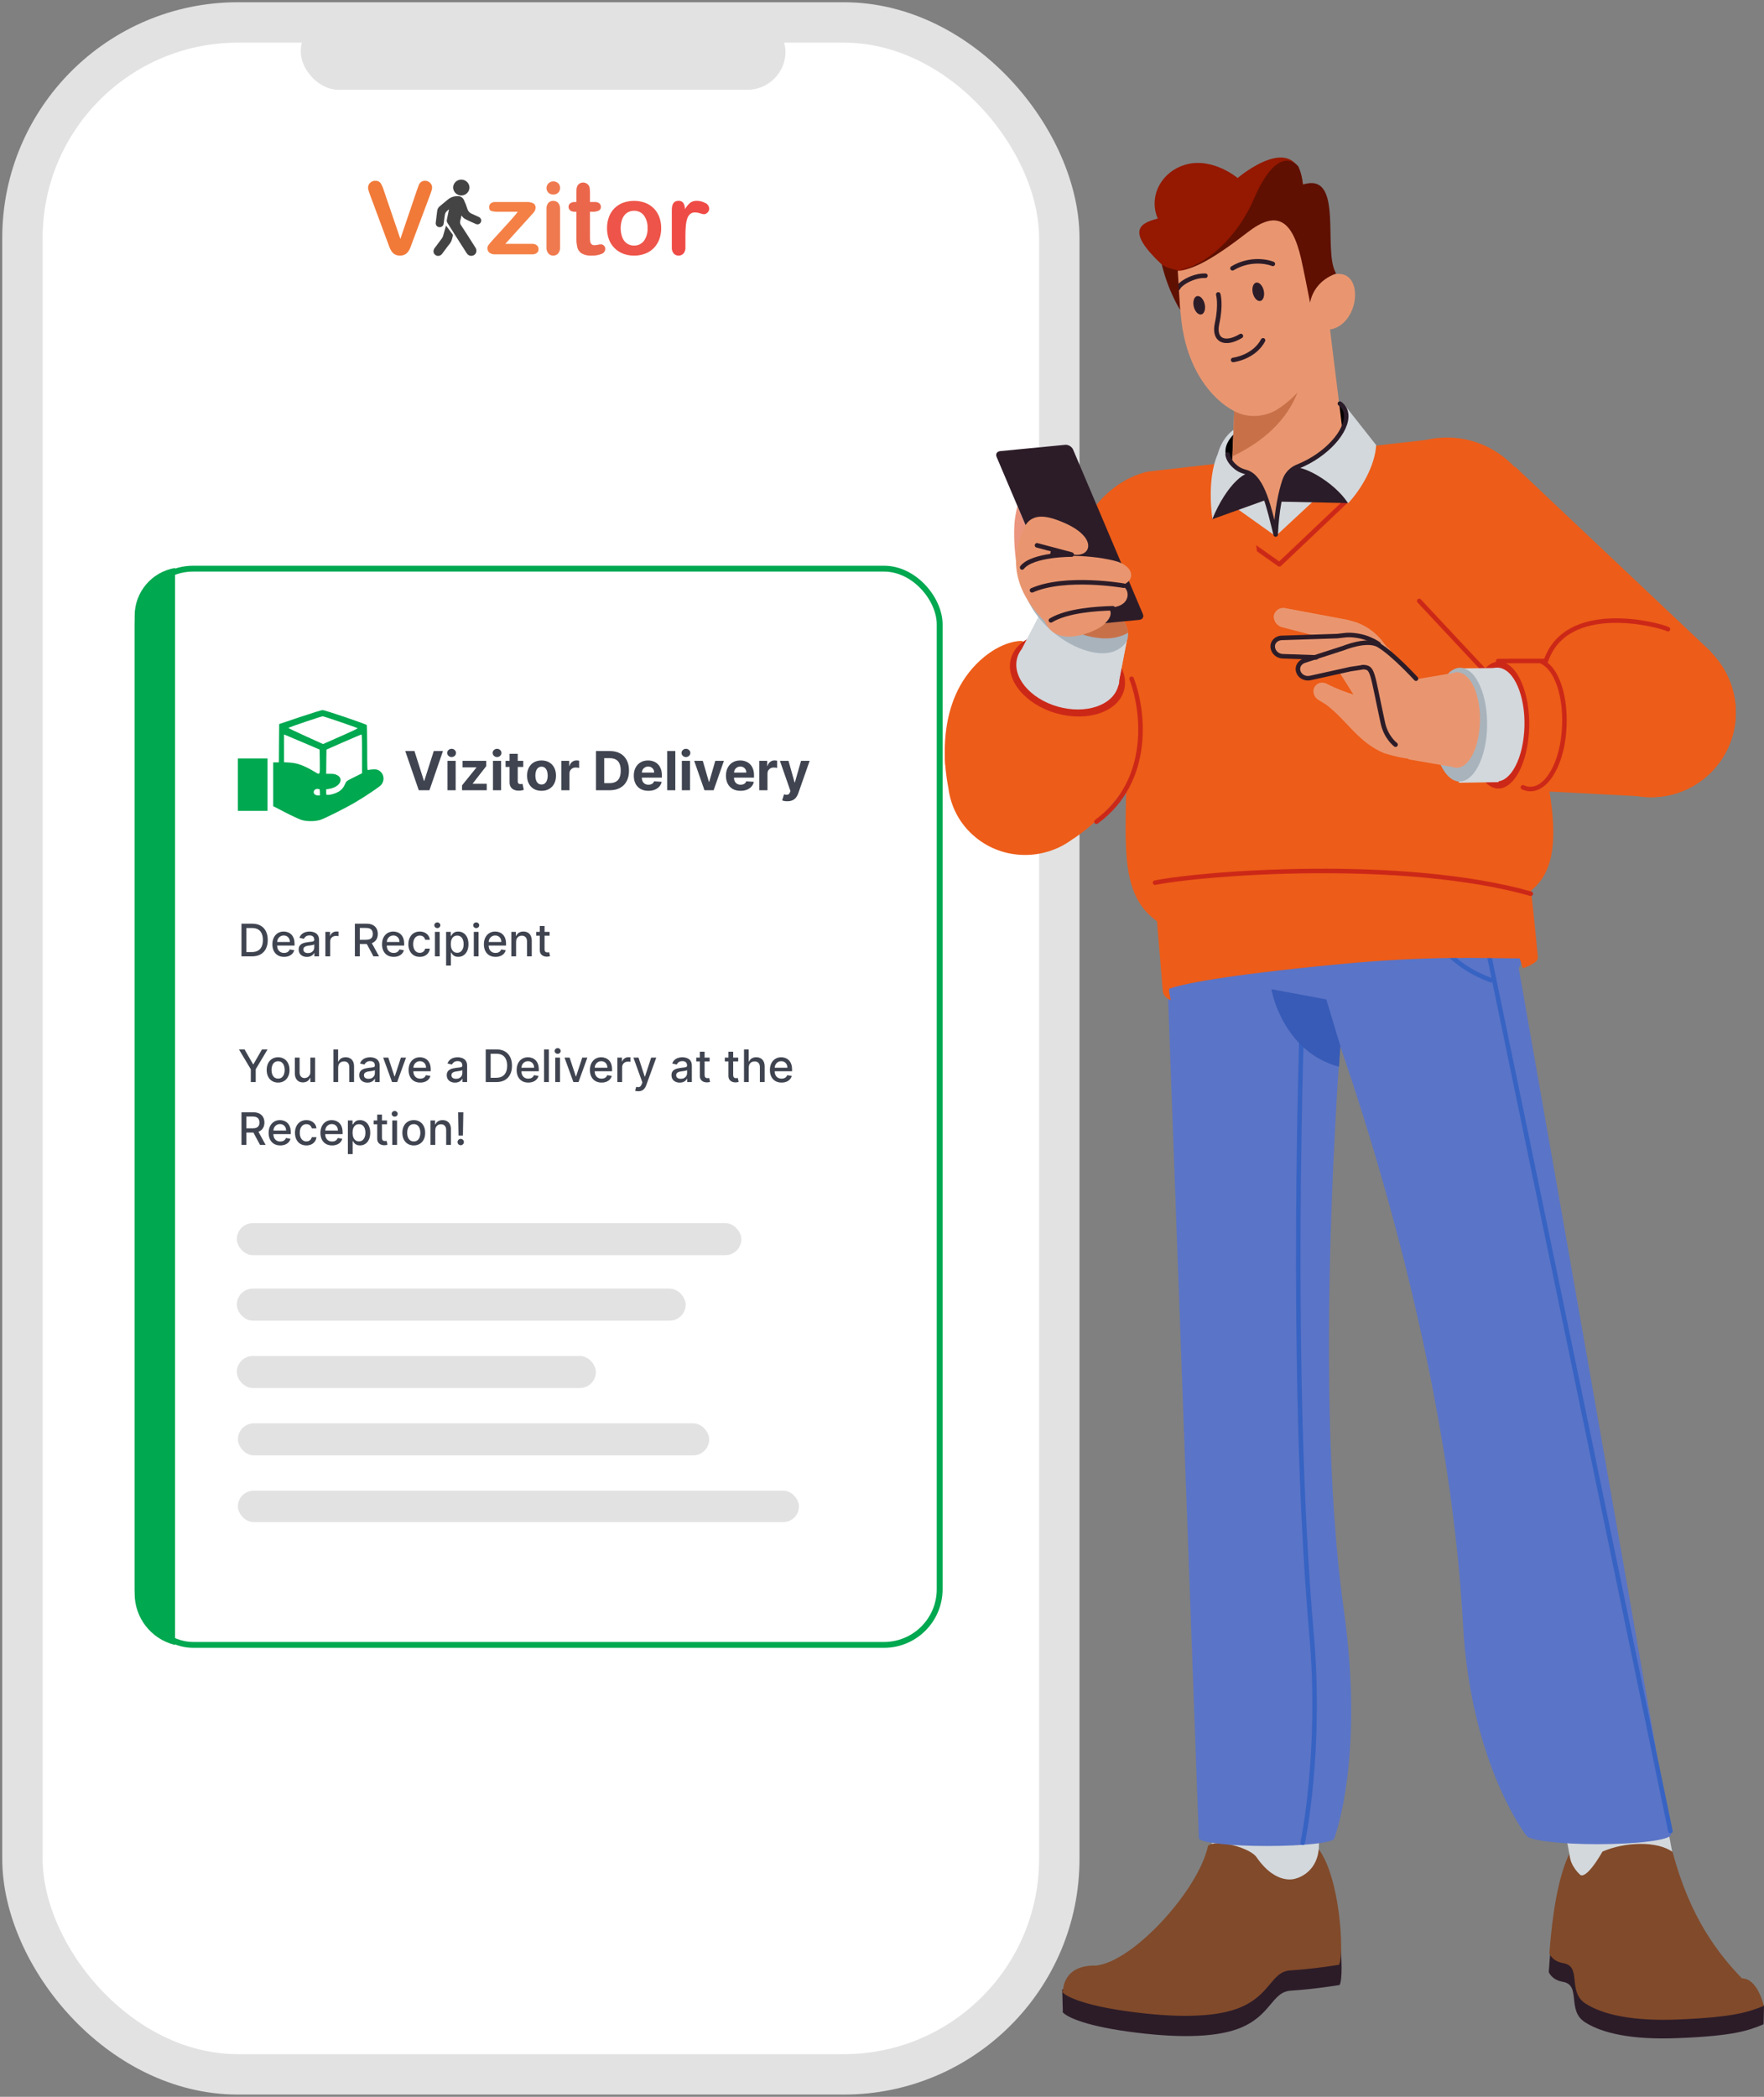 <svg width="393" height="467" viewBox="0 0 393 467" fill="none" xmlns="http://www.w3.org/2000/svg">
<rect x="0" y="0" width="393" height="467" fill="#808080" stroke="none"/>
<rect x="5" y="5" width="231" height="457" rx="48" fill="white" stroke="#E2E2E2" stroke-width="9"/>
<rect x="67" y="3" width="108" height="17" rx="8.5" fill="#E2E2E2"/>
<rect x="30.652" y="126.652" width="178.695" height="239.695" rx="12.394" fill="white" stroke="#00A850" stroke-width="1.305"/>
<path d="M30 137.124C30 131.859 33.806 127.366 39 126.5V366.367L38.755 366.303C33.596 364.946 30 360.282 30 354.948V137.124Z" fill="#00A850"/>
<rect x="53" y="332" width="125" height="7" rx="3.5" fill="#E2E2E2"/>
<rect x="53" y="317" width="105" height="7.138" rx="3.569" fill="#E2E2E2"/>
<rect x="52.759" y="302" width="80" height="7.138" rx="3.569" fill="#E2E2E2"/>
<rect x="52.759" y="287" width="100" height="7.138" rx="3.569" fill="#E2E2E2"/>
<rect x="52.759" y="272.414" width="112.41" height="7.138" rx="3.569" fill="#E2E2E2"/>
<path d="M56.153 213H53.799V205.727H56.228C56.941 205.727 57.553 205.873 58.064 206.164C58.575 206.453 58.967 206.868 59.239 207.411C59.514 207.95 59.651 208.598 59.651 209.353C59.651 210.111 59.513 210.762 59.236 211.306C58.961 211.851 58.563 212.27 58.043 212.563C57.522 212.854 56.892 213 56.153 213ZM54.896 212.041H56.093C56.647 212.041 57.108 211.937 57.474 211.729C57.841 211.518 58.116 211.214 58.298 210.816C58.481 210.416 58.572 209.928 58.572 209.353C58.572 208.782 58.481 208.298 58.298 207.901C58.118 207.503 57.85 207.201 57.492 206.995C57.135 206.789 56.691 206.686 56.16 206.686H54.896V212.041ZM63.281 213.11C62.744 213.11 62.281 212.995 61.893 212.766C61.507 212.534 61.209 212.208 60.998 211.789C60.79 211.368 60.685 210.874 60.685 210.308C60.685 209.75 60.79 209.257 60.998 208.831C61.209 208.405 61.502 208.072 61.879 207.833C62.258 207.594 62.7 207.474 63.207 207.474C63.515 207.474 63.813 207.525 64.102 207.627C64.391 207.729 64.65 207.889 64.879 208.107C65.109 208.324 65.29 208.607 65.423 208.955C65.555 209.301 65.622 209.721 65.622 210.216V210.592H61.286V209.797H64.581C64.581 209.518 64.524 209.27 64.411 209.055C64.297 208.837 64.137 208.665 63.931 208.54C63.728 208.414 63.489 208.352 63.214 208.352C62.916 208.352 62.655 208.425 62.433 208.572C62.212 208.716 62.042 208.906 61.921 209.14C61.803 209.372 61.744 209.624 61.744 209.896V210.518C61.744 210.882 61.808 211.192 61.935 211.448C62.066 211.704 62.247 211.899 62.479 212.034C62.711 212.167 62.982 212.233 63.292 212.233C63.493 212.233 63.677 212.205 63.843 212.148C64.008 212.089 64.151 212.001 64.272 211.885C64.393 211.769 64.485 211.626 64.549 211.455L65.554 211.636C65.474 211.932 65.329 212.192 65.121 212.414C64.915 212.634 64.656 212.806 64.343 212.929C64.033 213.05 63.679 213.11 63.281 213.11ZM68.387 213.121C68.041 213.121 67.729 213.057 67.45 212.929C67.17 212.799 66.949 212.611 66.785 212.364C66.624 212.118 66.544 211.816 66.544 211.459C66.544 211.151 66.603 210.898 66.722 210.699C66.84 210.5 67 210.343 67.201 210.227C67.402 210.111 67.627 210.023 67.876 209.964C68.124 209.905 68.378 209.86 68.636 209.829C68.962 209.791 69.228 209.76 69.431 209.737C69.635 209.71 69.783 209.669 69.875 209.612C69.967 209.555 70.013 209.463 70.013 209.335V209.31C70.013 209 69.926 208.76 69.751 208.589C69.578 208.419 69.32 208.334 68.977 208.334C68.619 208.334 68.337 208.413 68.131 208.572C67.928 208.728 67.787 208.902 67.709 209.094L66.711 208.866C66.829 208.535 67.002 208.268 67.229 208.064C67.459 207.858 67.723 207.709 68.021 207.616C68.32 207.522 68.633 207.474 68.962 207.474C69.18 207.474 69.411 207.5 69.655 207.553C69.901 207.602 70.131 207.695 70.344 207.83C70.559 207.964 70.736 208.157 70.873 208.408C71.01 208.657 71.079 208.98 71.079 209.378V213H70.042V212.254H69.999C69.931 212.392 69.828 212.527 69.69 212.659C69.553 212.792 69.377 212.902 69.161 212.989C68.946 213.077 68.688 213.121 68.387 213.121ZM68.618 212.268C68.912 212.268 69.162 212.21 69.371 212.094C69.581 211.978 69.741 211.827 69.85 211.64C69.961 211.451 70.017 211.248 70.017 211.033V210.33C69.979 210.367 69.906 210.403 69.797 210.436C69.69 210.467 69.568 210.494 69.431 210.518C69.294 210.539 69.16 210.559 69.03 210.578C68.9 210.595 68.791 210.609 68.703 210.621C68.497 210.647 68.309 210.691 68.138 210.752C67.97 210.814 67.835 210.902 67.734 211.018C67.634 211.132 67.585 211.284 67.585 211.473C67.585 211.736 67.682 211.935 67.876 212.07C68.07 212.202 68.317 212.268 68.618 212.268ZM72.493 213V207.545H73.519V208.412H73.576C73.676 208.118 73.851 207.888 74.102 207.719C74.355 207.549 74.641 207.464 74.961 207.464C75.027 207.464 75.106 207.466 75.195 207.471C75.288 207.476 75.36 207.482 75.412 207.489V208.504C75.37 208.492 75.294 208.479 75.185 208.465C75.076 208.449 74.967 208.44 74.858 208.44C74.607 208.44 74.383 208.494 74.187 208.6C73.993 208.704 73.839 208.85 73.725 209.037C73.612 209.222 73.555 209.432 73.555 209.669V213H72.493ZM79.063 213V205.727H81.655C82.219 205.727 82.686 205.824 83.058 206.018C83.432 206.213 83.711 206.481 83.896 206.825C84.08 207.165 84.173 207.56 84.173 208.007C84.173 208.452 84.079 208.844 83.892 209.183C83.708 209.519 83.428 209.78 83.054 209.967C82.683 210.154 82.215 210.248 81.651 210.248H79.688V209.303H81.552C81.907 209.303 82.196 209.252 82.418 209.151C82.643 209.049 82.808 208.901 82.912 208.707C83.016 208.513 83.068 208.279 83.068 208.007C83.068 207.732 83.015 207.495 82.909 207.293C82.804 207.092 82.64 206.938 82.415 206.832C82.192 206.723 81.9 206.668 81.538 206.668H80.16V213H79.063ZM82.653 209.719L84.45 213H83.2L81.438 209.719H82.653ZM87.705 213.11C87.168 213.11 86.705 212.995 86.317 212.766C85.931 212.534 85.633 212.208 85.422 211.789C85.213 211.368 85.109 210.874 85.109 210.308C85.109 209.75 85.213 209.257 85.422 208.831C85.633 208.405 85.926 208.072 86.303 207.833C86.681 207.594 87.124 207.474 87.631 207.474C87.938 207.474 88.237 207.525 88.526 207.627C88.814 207.729 89.074 207.889 89.303 208.107C89.533 208.324 89.714 208.607 89.847 208.955C89.979 209.301 90.046 209.721 90.046 210.216V210.592H85.71V209.797H89.005C89.005 209.518 88.948 209.27 88.835 209.055C88.721 208.837 88.561 208.665 88.355 208.54C88.151 208.414 87.912 208.352 87.638 208.352C87.34 208.352 87.079 208.425 86.856 208.572C86.636 208.716 86.466 208.906 86.345 209.14C86.227 209.372 86.168 209.624 86.168 209.896V210.518C86.168 210.882 86.231 211.192 86.359 211.448C86.49 211.704 86.671 211.899 86.903 212.034C87.135 212.167 87.406 212.233 87.716 212.233C87.917 212.233 88.101 212.205 88.266 212.148C88.432 212.089 88.575 212.001 88.696 211.885C88.817 211.769 88.909 211.626 88.973 211.455L89.978 211.636C89.897 211.932 89.753 212.192 89.545 212.414C89.339 212.634 89.079 212.806 88.767 212.929C88.457 213.05 88.103 213.11 87.705 213.11ZM93.521 213.11C92.993 213.11 92.539 212.991 92.157 212.751C91.779 212.51 91.487 212.177 91.284 211.754C91.08 211.33 90.978 210.844 90.978 210.298C90.978 209.744 91.083 209.255 91.291 208.831C91.499 208.405 91.793 208.072 92.172 207.833C92.55 207.594 92.997 207.474 93.51 207.474C93.925 207.474 94.294 207.551 94.618 207.705C94.943 207.857 95.204 208.07 95.403 208.344C95.605 208.619 95.724 208.94 95.762 209.307H94.728C94.672 209.051 94.541 208.831 94.338 208.646C94.137 208.462 93.867 208.369 93.528 208.369C93.232 208.369 92.973 208.447 92.751 208.604C92.53 208.758 92.359 208.978 92.236 209.264C92.112 209.548 92.051 209.884 92.051 210.273C92.051 210.67 92.111 211.014 92.232 211.303C92.353 211.591 92.523 211.815 92.743 211.974C92.966 212.132 93.228 212.212 93.528 212.212C93.73 212.212 93.912 212.175 94.075 212.102C94.241 212.026 94.379 211.918 94.491 211.778C94.604 211.639 94.683 211.471 94.728 211.274H95.762C95.724 211.627 95.609 211.942 95.417 212.219C95.226 212.496 94.969 212.714 94.647 212.872C94.327 213.031 93.952 213.11 93.521 213.11ZM96.897 213V207.545H97.959V213H96.897ZM97.434 206.704C97.249 206.704 97.09 206.642 96.958 206.519C96.828 206.394 96.762 206.245 96.762 206.072C96.762 205.897 96.828 205.747 96.958 205.624C97.09 205.499 97.249 205.436 97.434 205.436C97.618 205.436 97.776 205.499 97.906 205.624C98.038 205.747 98.105 205.897 98.105 206.072C98.105 206.245 98.038 206.394 97.906 206.519C97.776 206.642 97.618 206.704 97.434 206.704ZM99.388 215.045V207.545H100.425V208.43H100.513C100.575 208.316 100.664 208.185 100.78 208.036C100.896 207.886 101.057 207.756 101.263 207.645C101.469 207.531 101.741 207.474 102.079 207.474C102.52 207.474 102.913 207.586 103.258 207.808C103.604 208.031 103.875 208.352 104.072 208.771C104.27 209.19 104.37 209.694 104.37 210.283C104.37 210.873 104.272 211.378 104.075 211.8C103.879 212.219 103.609 212.542 103.265 212.769C102.922 212.994 102.53 213.107 102.09 213.107C101.759 213.107 101.488 213.051 101.277 212.94C101.068 212.828 100.905 212.698 100.787 212.549C100.668 212.4 100.577 212.267 100.513 212.151H100.449V215.045H99.388ZM100.428 210.273C100.428 210.656 100.484 210.992 100.595 211.281C100.706 211.57 100.867 211.796 101.078 211.96C101.289 212.121 101.547 212.201 101.852 212.201C102.169 212.201 102.434 212.117 102.648 211.949C102.861 211.778 103.022 211.548 103.131 211.256C103.242 210.965 103.297 210.637 103.297 210.273C103.297 209.913 103.243 209.59 103.134 209.303C103.028 209.017 102.867 208.791 102.651 208.625C102.438 208.459 102.172 208.376 101.852 208.376C101.544 208.376 101.284 208.456 101.071 208.614C100.86 208.773 100.7 208.994 100.591 209.278C100.483 209.562 100.428 209.894 100.428 210.273ZM105.559 213V207.545H106.621V213H105.559ZM106.096 206.704C105.911 206.704 105.752 206.642 105.62 206.519C105.49 206.394 105.425 206.245 105.425 206.072C105.425 205.897 105.49 205.747 105.62 205.624C105.752 205.499 105.911 205.436 106.096 205.436C106.28 205.436 106.438 205.499 106.568 205.624C106.701 205.747 106.767 205.897 106.767 206.072C106.767 206.245 106.701 206.394 106.568 206.519C106.438 206.642 106.28 206.704 106.096 206.704ZM110.401 213.11C109.863 213.11 109.4 212.995 109.012 212.766C108.626 212.534 108.328 212.208 108.117 211.789C107.909 211.368 107.805 210.874 107.805 210.308C107.805 209.75 107.909 209.257 108.117 208.831C108.328 208.405 108.621 208.072 108.998 207.833C109.377 207.594 109.819 207.474 110.326 207.474C110.634 207.474 110.932 207.525 111.221 207.627C111.51 207.729 111.769 207.889 111.999 208.107C112.228 208.324 112.409 208.607 112.542 208.955C112.674 209.301 112.741 209.721 112.741 210.216V210.592H108.405V209.797H111.7C111.7 209.518 111.643 209.27 111.53 209.055C111.416 208.837 111.256 208.665 111.05 208.54C110.847 208.414 110.608 208.352 110.333 208.352C110.035 208.352 109.774 208.425 109.552 208.572C109.332 208.716 109.161 208.906 109.04 209.14C108.922 209.372 108.863 209.624 108.863 209.896V210.518C108.863 210.882 108.927 211.192 109.055 211.448C109.185 211.704 109.366 211.899 109.598 212.034C109.83 212.167 110.101 212.233 110.411 212.233C110.612 212.233 110.796 212.205 110.962 212.148C111.127 212.089 111.271 212.001 111.391 211.885C111.512 211.769 111.604 211.626 111.668 211.455L112.673 211.636C112.593 211.932 112.448 212.192 112.24 212.414C112.034 212.634 111.775 212.806 111.462 212.929C111.152 213.05 110.798 213.11 110.401 213.11ZM114.981 209.761V213H113.919V207.545H114.938V208.433H115.006C115.131 208.144 115.327 207.912 115.595 207.737C115.865 207.562 116.205 207.474 116.614 207.474C116.986 207.474 117.311 207.553 117.591 207.709C117.87 207.863 118.087 208.092 118.241 208.398C118.394 208.703 118.471 209.081 118.471 209.531V213H117.41V209.658C117.41 209.263 117.307 208.954 117.101 208.732C116.895 208.507 116.612 208.394 116.252 208.394C116.006 208.394 115.787 208.447 115.595 208.554C115.406 208.661 115.255 208.817 115.144 209.023C115.035 209.226 114.981 209.473 114.981 209.761ZM122.442 207.545V208.398H119.462V207.545H122.442ZM120.261 206.239H121.323V211.398C121.323 211.604 121.354 211.759 121.415 211.864C121.477 211.965 121.556 212.035 121.653 212.073C121.753 212.109 121.86 212.126 121.976 212.126C122.062 212.126 122.136 212.121 122.2 212.109C122.264 212.097 122.314 212.087 122.349 212.08L122.541 212.957C122.479 212.981 122.392 213.005 122.278 213.028C122.165 213.054 122.023 213.069 121.852 213.071C121.573 213.076 121.312 213.026 121.071 212.922C120.829 212.818 120.634 212.657 120.485 212.439C120.336 212.221 120.261 211.948 120.261 211.619V206.239ZM53.238 233.727H54.484L56.384 237.033H56.462L58.362 233.727H59.609L56.97 238.145V241H55.876V238.145L53.238 233.727ZM61.959 241.11C61.447 241.11 61.001 240.993 60.62 240.759C60.239 240.524 59.943 240.196 59.732 239.775C59.521 239.353 59.416 238.861 59.416 238.298C59.416 237.732 59.521 237.237 59.732 236.813C59.943 236.389 60.239 236.06 60.62 235.826C61.001 235.592 61.447 235.474 61.959 235.474C62.47 235.474 62.916 235.592 63.297 235.826C63.679 236.06 63.974 236.389 64.185 236.813C64.396 237.237 64.501 237.732 64.501 238.298C64.501 238.861 64.396 239.353 64.185 239.775C63.974 240.196 63.679 240.524 63.297 240.759C62.916 240.993 62.47 241.11 61.959 241.11ZM61.962 240.219C62.294 240.219 62.568 240.131 62.786 239.956C63.004 239.781 63.165 239.548 63.269 239.256C63.376 238.965 63.429 238.644 63.429 238.294C63.429 237.946 63.376 237.626 63.269 237.335C63.165 237.042 63.004 236.806 62.786 236.629C62.568 236.451 62.294 236.362 61.962 236.362C61.628 236.362 61.351 236.451 61.131 236.629C60.913 236.806 60.751 237.042 60.645 237.335C60.541 237.626 60.489 237.946 60.489 238.294C60.489 238.644 60.541 238.965 60.645 239.256C60.751 239.548 60.913 239.781 61.131 239.956C61.351 240.131 61.628 240.219 61.962 240.219ZM69.142 238.738V235.545H70.207V241H69.163V240.055H69.106C68.981 240.347 68.779 240.589 68.502 240.783C68.228 240.975 67.886 241.071 67.476 241.071C67.126 241.071 66.816 240.994 66.546 240.84C66.278 240.684 66.068 240.453 65.914 240.148C65.762 239.842 65.686 239.465 65.686 239.015V235.545H66.748V238.887C66.748 239.259 66.851 239.555 67.057 239.775C67.263 239.995 67.531 240.105 67.86 240.105C68.059 240.105 68.256 240.055 68.453 239.956C68.652 239.857 68.816 239.706 68.946 239.505C69.079 239.304 69.144 239.048 69.142 238.738ZM75.342 237.761V241H74.28V233.727H75.328V236.433H75.395C75.523 236.14 75.718 235.906 75.981 235.734C76.244 235.561 76.587 235.474 77.011 235.474C77.385 235.474 77.712 235.551 77.991 235.705C78.273 235.859 78.491 236.089 78.644 236.394C78.801 236.697 78.879 237.076 78.879 237.531V241H77.817V237.658C77.817 237.258 77.714 236.948 77.508 236.728C77.302 236.505 77.016 236.394 76.649 236.394C76.398 236.394 76.173 236.447 75.974 236.554C75.778 236.661 75.623 236.817 75.509 237.023C75.398 237.226 75.342 237.473 75.342 237.761ZM81.883 241.121C81.537 241.121 81.225 241.057 80.946 240.929C80.666 240.799 80.445 240.611 80.282 240.364C80.121 240.118 80.04 239.816 80.04 239.459C80.04 239.151 80.099 238.898 80.218 238.699C80.336 238.5 80.496 238.343 80.697 238.227C80.898 238.111 81.123 238.023 81.372 237.964C81.62 237.905 81.874 237.86 82.132 237.829C82.459 237.791 82.724 237.76 82.927 237.737C83.131 237.71 83.279 237.669 83.371 237.612C83.463 237.555 83.51 237.463 83.51 237.335V237.31C83.51 237 83.422 236.76 83.247 236.589C83.074 236.419 82.816 236.334 82.473 236.334C82.115 236.334 81.834 236.413 81.627 236.572C81.424 236.728 81.283 236.902 81.205 237.094L80.207 236.866C80.325 236.535 80.498 236.268 80.725 236.064C80.955 235.858 81.219 235.709 81.517 235.616C81.816 235.522 82.129 235.474 82.459 235.474C82.676 235.474 82.907 235.5 83.151 235.553C83.397 235.602 83.627 235.695 83.84 235.83C84.055 235.964 84.232 236.157 84.369 236.408C84.506 236.657 84.575 236.98 84.575 237.378V241H83.538V240.254H83.495C83.427 240.392 83.324 240.527 83.186 240.659C83.049 240.792 82.873 240.902 82.657 240.989C82.442 241.077 82.184 241.121 81.883 241.121ZM82.114 240.268C82.408 240.268 82.659 240.21 82.867 240.094C83.078 239.978 83.237 239.827 83.346 239.64C83.457 239.451 83.513 239.248 83.513 239.033V238.33C83.475 238.367 83.402 238.403 83.293 238.436C83.186 238.467 83.064 238.494 82.927 238.518C82.79 238.539 82.656 238.559 82.526 238.578C82.396 238.595 82.287 238.609 82.199 238.621C81.993 238.647 81.805 238.691 81.635 238.752C81.466 238.814 81.332 238.902 81.23 239.018C81.13 239.132 81.081 239.284 81.081 239.473C81.081 239.736 81.178 239.935 81.372 240.07C81.566 240.202 81.813 240.268 82.114 240.268ZM90.46 235.545L88.482 241H87.346L85.364 235.545H86.504L87.885 239.743H87.942L89.32 235.545H90.46ZM93.623 241.11C93.086 241.11 92.623 240.995 92.235 240.766C91.849 240.534 91.55 240.208 91.34 239.789C91.132 239.368 91.027 238.874 91.027 238.308C91.027 237.75 91.132 237.257 91.34 236.831C91.55 236.405 91.844 236.072 92.221 235.833C92.599 235.594 93.042 235.474 93.549 235.474C93.856 235.474 94.155 235.525 94.444 235.627C94.732 235.729 94.992 235.889 95.221 236.107C95.451 236.324 95.632 236.607 95.765 236.955C95.897 237.301 95.963 237.721 95.963 238.216V238.592H91.627V237.797H94.923C94.923 237.518 94.866 237.27 94.752 237.055C94.639 236.837 94.479 236.665 94.273 236.54C94.07 236.414 93.83 236.352 93.556 236.352C93.257 236.352 92.997 236.425 92.775 236.572C92.554 236.716 92.384 236.906 92.263 237.14C92.145 237.372 92.086 237.624 92.086 237.896V238.518C92.086 238.882 92.15 239.192 92.277 239.448C92.408 239.704 92.589 239.899 92.821 240.034C93.053 240.167 93.324 240.233 93.634 240.233C93.835 240.233 94.019 240.205 94.184 240.148C94.35 240.089 94.493 240.001 94.614 239.885C94.735 239.769 94.827 239.626 94.891 239.455L95.896 239.636C95.816 239.932 95.671 240.192 95.463 240.414C95.257 240.634 94.998 240.806 94.685 240.929C94.375 241.05 94.021 241.11 93.623 241.11ZM101.375 241.121C101.03 241.121 100.717 241.057 100.438 240.929C100.158 240.799 99.937 240.611 99.774 240.364C99.613 240.118 99.532 239.816 99.532 239.459C99.532 239.151 99.591 238.898 99.71 238.699C99.828 238.5 99.988 238.343 100.189 238.227C100.391 238.111 100.615 238.023 100.864 237.964C101.113 237.905 101.366 237.86 101.624 237.829C101.951 237.791 102.216 237.76 102.419 237.737C102.623 237.71 102.771 237.669 102.863 237.612C102.956 237.555 103.002 237.463 103.002 237.335V237.31C103.002 237 102.914 236.76 102.739 236.589C102.566 236.419 102.308 236.334 101.965 236.334C101.607 236.334 101.326 236.413 101.12 236.572C100.916 236.728 100.775 236.902 100.697 237.094L99.699 236.866C99.818 236.535 99.99 236.268 100.218 236.064C100.447 235.858 100.711 235.709 101.01 235.616C101.308 235.522 101.622 235.474 101.951 235.474C102.168 235.474 102.399 235.5 102.643 235.553C102.889 235.602 103.119 235.695 103.332 235.83C103.547 235.964 103.724 236.157 103.861 236.408C103.998 236.657 104.067 236.98 104.067 237.378V241H103.03V240.254H102.988C102.919 240.392 102.816 240.527 102.679 240.659C102.541 240.792 102.365 240.902 102.15 240.989C101.934 241.077 101.676 241.121 101.375 241.121ZM101.606 240.268C101.9 240.268 102.151 240.21 102.359 240.094C102.57 239.978 102.73 239.827 102.838 239.64C102.95 239.451 103.005 239.248 103.005 239.033V238.33C102.967 238.367 102.894 238.403 102.785 238.436C102.679 238.467 102.557 238.494 102.419 238.518C102.282 238.539 102.148 238.559 102.018 238.578C101.888 238.595 101.779 238.609 101.691 238.621C101.485 238.647 101.297 238.691 101.127 238.752C100.959 238.814 100.824 238.902 100.722 239.018C100.623 239.132 100.573 239.284 100.573 239.473C100.573 239.736 100.67 239.935 100.864 240.07C101.058 240.202 101.306 240.268 101.606 240.268ZM110.567 241H108.213V233.727H110.642C111.355 233.727 111.967 233.873 112.478 234.164C112.989 234.453 113.381 234.868 113.653 235.411C113.928 235.95 114.065 236.598 114.065 237.353C114.065 238.111 113.927 238.762 113.65 239.306C113.375 239.851 112.978 240.27 112.457 240.563C111.936 240.854 111.306 241 110.567 241ZM109.31 240.041H110.507C111.061 240.041 111.522 239.937 111.888 239.729C112.255 239.518 112.53 239.214 112.712 238.816C112.895 238.416 112.986 237.928 112.986 237.353C112.986 236.782 112.895 236.298 112.712 235.901C112.532 235.503 112.264 235.201 111.906 234.995C111.549 234.789 111.105 234.686 110.575 234.686H109.31V240.041ZM117.695 241.11C117.158 241.11 116.695 240.995 116.307 240.766C115.921 240.534 115.623 240.208 115.412 239.789C115.204 239.368 115.1 238.874 115.1 238.308C115.1 237.75 115.204 237.257 115.412 236.831C115.623 236.405 115.916 236.072 116.293 235.833C116.672 235.594 117.114 235.474 117.621 235.474C117.929 235.474 118.227 235.525 118.516 235.627C118.805 235.729 119.064 235.889 119.294 236.107C119.523 236.324 119.704 236.607 119.837 236.955C119.969 237.301 120.036 237.721 120.036 238.216V238.592H115.7V237.797H118.995C118.995 237.518 118.938 237.27 118.825 237.055C118.711 236.837 118.551 236.665 118.345 236.54C118.142 236.414 117.903 236.352 117.628 236.352C117.33 236.352 117.069 236.425 116.847 236.572C116.627 236.716 116.456 236.906 116.335 237.14C116.217 237.372 116.158 237.624 116.158 237.896V238.518C116.158 238.882 116.222 239.192 116.35 239.448C116.48 239.704 116.661 239.899 116.893 240.034C117.125 240.167 117.396 240.233 117.706 240.233C117.907 240.233 118.091 240.205 118.257 240.148C118.422 240.089 118.566 240.001 118.686 239.885C118.807 239.769 118.899 239.626 118.963 239.455L119.968 239.636C119.888 239.932 119.743 240.192 119.535 240.414C119.329 240.634 119.07 240.806 118.757 240.929C118.447 241.05 118.093 241.11 117.695 241.11ZM122.276 233.727V241H121.214V233.727H122.276ZM123.704 241V235.545H124.766V241H123.704ZM124.24 234.704C124.056 234.704 123.897 234.642 123.764 234.519C123.634 234.394 123.569 234.245 123.569 234.072C123.569 233.897 123.634 233.747 123.764 233.624C123.897 233.499 124.056 233.436 124.24 233.436C124.425 233.436 124.582 233.499 124.713 233.624C124.845 233.747 124.911 233.897 124.911 234.072C124.911 234.245 124.845 234.394 124.713 234.519C124.582 234.642 124.425 234.704 124.24 234.704ZM130.86 235.545L128.882 241H127.746L125.765 235.545H126.904L128.286 239.743H128.343L129.721 235.545H130.86ZM134.024 241.11C133.486 241.11 133.023 240.995 132.635 240.766C132.249 240.534 131.951 240.208 131.74 239.789C131.532 239.368 131.428 238.874 131.428 238.308C131.428 237.75 131.532 237.257 131.74 236.831C131.951 236.405 132.244 236.072 132.621 235.833C133 235.594 133.442 235.474 133.949 235.474C134.257 235.474 134.555 235.525 134.844 235.627C135.133 235.729 135.392 235.889 135.622 236.107C135.851 236.324 136.032 236.607 136.165 236.955C136.298 237.301 136.364 237.721 136.364 238.216V238.592H132.028V237.797H135.323C135.323 237.518 135.267 237.27 135.153 237.055C135.039 236.837 134.879 236.665 134.673 236.54C134.47 236.414 134.231 236.352 133.956 236.352C133.658 236.352 133.397 236.425 133.175 236.572C132.955 236.716 132.784 236.906 132.664 237.14C132.545 237.372 132.486 237.624 132.486 237.896V238.518C132.486 238.882 132.55 239.192 132.678 239.448C132.808 239.704 132.989 239.899 133.221 240.034C133.453 240.167 133.724 240.233 134.034 240.233C134.235 240.233 134.419 240.205 134.585 240.148C134.75 240.089 134.894 240.001 135.014 239.885C135.135 239.769 135.227 239.626 135.291 239.455L136.296 239.636C136.216 239.932 136.071 240.192 135.863 240.414C135.657 240.634 135.398 240.806 135.085 240.929C134.775 241.05 134.421 241.11 134.024 241.11ZM137.542 241V235.545H138.568V236.412H138.625C138.724 236.118 138.9 235.888 139.151 235.719C139.404 235.549 139.69 235.464 140.01 235.464C140.076 235.464 140.154 235.466 140.244 235.471C140.337 235.476 140.409 235.482 140.461 235.489V236.504C140.418 236.492 140.343 236.479 140.234 236.465C140.125 236.449 140.016 236.44 139.907 236.44C139.656 236.44 139.432 236.494 139.236 236.6C139.042 236.704 138.888 236.85 138.774 237.037C138.661 237.222 138.604 237.432 138.604 237.669V241H137.542ZM142.217 243.045C142.058 243.045 141.914 243.032 141.784 243.006C141.654 242.983 141.556 242.957 141.493 242.928L141.748 242.058C141.942 242.11 142.115 242.133 142.267 242.126C142.418 242.119 142.552 242.062 142.668 241.955C142.786 241.849 142.891 241.675 142.98 241.433L143.112 241.071L141.116 235.545H142.252L143.634 239.778H143.691L145.072 235.545H146.212L143.964 241.728C143.86 242.012 143.727 242.252 143.566 242.449C143.405 242.648 143.214 242.797 142.991 242.896C142.769 242.996 142.511 243.045 142.217 243.045ZM151.444 241.121C151.098 241.121 150.786 241.057 150.506 240.929C150.227 240.799 150.006 240.611 149.842 240.364C149.681 240.118 149.601 239.816 149.601 239.459C149.601 239.151 149.66 238.898 149.778 238.699C149.897 238.5 150.056 238.343 150.258 238.227C150.459 238.111 150.684 238.023 150.932 237.964C151.181 237.905 151.434 237.86 151.692 237.829C152.019 237.791 152.284 237.76 152.488 237.737C152.691 237.71 152.839 237.669 152.932 237.612C153.024 237.555 153.07 237.463 153.07 237.335V237.31C153.07 237 152.983 236.76 152.807 236.589C152.635 236.419 152.376 236.334 152.033 236.334C151.676 236.334 151.394 236.413 151.188 236.572C150.984 236.728 150.844 236.902 150.765 237.094L149.768 236.866C149.886 236.535 150.059 236.268 150.286 236.064C150.516 235.858 150.78 235.709 151.078 235.616C151.376 235.522 151.69 235.474 152.019 235.474C152.237 235.474 152.468 235.5 152.711 235.553C152.958 235.602 153.187 235.695 153.4 235.83C153.616 235.964 153.792 236.157 153.93 236.408C154.067 236.657 154.135 236.98 154.135 237.378V241H153.099V240.254H153.056C152.987 240.392 152.884 240.527 152.747 240.659C152.61 240.792 152.433 240.902 152.218 240.989C152.002 241.077 151.744 241.121 151.444 241.121ZM151.675 240.268C151.968 240.268 152.219 240.21 152.427 240.094C152.638 239.978 152.798 239.827 152.907 239.64C153.018 239.451 153.074 239.248 153.074 239.033V238.33C153.036 238.367 152.962 238.403 152.854 238.436C152.747 238.467 152.625 238.494 152.488 238.518C152.35 238.539 152.217 238.559 152.086 238.578C151.956 238.595 151.847 238.609 151.76 238.621C151.554 238.647 151.366 238.691 151.195 238.752C151.027 238.814 150.892 238.902 150.79 239.018C150.691 239.132 150.641 239.284 150.641 239.473C150.641 239.736 150.738 239.935 150.932 240.07C151.126 240.202 151.374 240.268 151.675 240.268ZM158.096 235.545V236.398H155.116V235.545H158.096ZM155.915 234.239H156.977V239.398C156.977 239.604 157.008 239.759 157.07 239.864C157.131 239.965 157.21 240.035 157.308 240.073C157.407 240.109 157.515 240.126 157.631 240.126C157.716 240.126 157.79 240.121 157.854 240.109C157.918 240.097 157.968 240.087 158.004 240.08L158.195 240.957C158.134 240.981 158.046 241.005 157.933 241.028C157.819 241.054 157.677 241.069 157.506 241.071C157.227 241.076 156.967 241.026 156.725 240.922C156.484 240.818 156.288 240.657 156.139 240.439C155.99 240.221 155.915 239.948 155.915 239.619V234.239ZM164.463 235.545V236.398H161.484V235.545H164.463ZM162.283 234.239H163.344V239.398C163.344 239.604 163.375 239.759 163.437 239.864C163.498 239.965 163.578 240.035 163.675 240.073C163.774 240.109 163.882 240.126 163.998 240.126C164.083 240.126 164.158 240.121 164.222 240.109C164.286 240.097 164.335 240.087 164.371 240.08L164.562 240.957C164.501 240.981 164.413 241.005 164.3 241.028C164.186 241.054 164.044 241.069 163.874 241.071C163.594 241.076 163.334 241.026 163.092 240.922C162.851 240.818 162.656 240.657 162.506 240.439C162.357 240.221 162.283 239.948 162.283 239.619V234.239ZM166.817 237.761V241H165.755V233.727H166.802V236.433H166.87C166.998 236.14 167.193 235.906 167.456 235.734C167.719 235.561 168.062 235.474 168.486 235.474C168.86 235.474 169.186 235.551 169.466 235.705C169.747 235.859 169.965 236.089 170.119 236.394C170.275 236.697 170.354 237.076 170.354 237.531V241H169.292V237.658C169.292 237.258 169.189 236.948 168.983 236.728C168.777 236.505 168.49 236.394 168.123 236.394C167.872 236.394 167.648 236.447 167.449 236.554C167.252 236.661 167.097 236.817 166.983 237.023C166.872 237.226 166.817 237.473 166.817 237.761ZM174.121 241.11C173.584 241.11 173.121 240.995 172.733 240.766C172.347 240.534 172.049 240.208 171.838 239.789C171.63 239.368 171.525 238.874 171.525 238.308C171.525 237.75 171.63 237.257 171.838 236.831C172.049 236.405 172.342 236.072 172.719 235.833C173.097 235.594 173.54 235.474 174.047 235.474C174.354 235.474 174.653 235.525 174.942 235.627C175.23 235.729 175.49 235.889 175.719 236.107C175.949 236.324 176.13 236.607 176.263 236.955C176.395 237.301 176.461 237.721 176.461 238.216V238.592H172.126V237.797H175.421C175.421 237.518 175.364 237.27 175.251 237.055C175.137 236.837 174.977 236.665 174.771 236.54C174.568 236.414 174.328 236.352 174.054 236.352C173.756 236.352 173.495 236.425 173.273 236.572C173.052 236.716 172.882 236.906 172.761 237.14C172.643 237.372 172.584 237.624 172.584 237.896V238.518C172.584 238.882 172.648 239.192 172.775 239.448C172.906 239.704 173.087 239.899 173.319 240.034C173.551 240.167 173.822 240.233 174.132 240.233C174.333 240.233 174.517 240.205 174.682 240.148C174.848 240.089 174.991 240.001 175.112 239.885C175.233 239.769 175.325 239.626 175.389 239.455L176.394 239.636C176.314 239.932 176.169 240.192 175.961 240.414C175.755 240.634 175.496 240.806 175.183 240.929C174.873 241.05 174.519 241.11 174.121 241.11ZM53.799 255V247.727H56.391C56.955 247.727 57.422 247.824 57.794 248.018C58.168 248.213 58.447 248.481 58.632 248.825C58.817 249.165 58.909 249.56 58.909 250.007C58.909 250.452 58.816 250.844 58.629 251.183C58.444 251.519 58.164 251.78 57.791 251.967C57.419 252.154 56.951 252.248 56.388 252.248H54.424V251.303H56.288C56.644 251.303 56.932 251.252 57.155 251.151C57.38 251.049 57.544 250.901 57.648 250.707C57.753 250.513 57.805 250.279 57.805 250.007C57.805 249.732 57.751 249.495 57.645 249.293C57.541 249.092 57.376 248.938 57.151 248.832C56.929 248.723 56.636 248.668 56.274 248.668H54.896V255H53.799ZM57.389 251.719L59.186 255H57.936L56.175 251.719H57.389ZM62.442 255.11C61.904 255.11 61.441 254.995 61.053 254.766C60.667 254.534 60.369 254.208 60.158 253.789C59.95 253.368 59.846 252.874 59.846 252.308C59.846 251.75 59.95 251.257 60.158 250.831C60.369 250.405 60.663 250.072 61.039 249.833C61.418 249.594 61.86 249.474 62.367 249.474C62.675 249.474 62.973 249.525 63.262 249.627C63.551 249.729 63.81 249.889 64.04 250.107C64.269 250.324 64.45 250.607 64.583 250.955C64.716 251.301 64.782 251.721 64.782 252.216V252.592H60.446V251.797H63.741C63.741 251.518 63.684 251.27 63.571 251.055C63.457 250.837 63.297 250.665 63.091 250.54C62.888 250.414 62.649 250.352 62.374 250.352C62.076 250.352 61.815 250.425 61.593 250.572C61.373 250.716 61.202 250.906 61.081 251.14C60.963 251.372 60.904 251.624 60.904 251.896V252.518C60.904 252.882 60.968 253.192 61.096 253.448C61.226 253.704 61.407 253.899 61.639 254.034C61.871 254.167 62.142 254.233 62.452 254.233C62.654 254.233 62.837 254.205 63.003 254.148C63.168 254.089 63.312 254.001 63.432 253.885C63.553 253.769 63.645 253.626 63.709 253.455L64.714 253.636C64.634 253.932 64.489 254.192 64.281 254.414C64.075 254.634 63.816 254.806 63.503 254.929C63.193 255.05 62.839 255.11 62.442 255.11ZM68.257 255.11C67.73 255.11 67.275 254.991 66.894 254.751C66.515 254.51 66.224 254.177 66.02 253.754C65.817 253.33 65.715 252.844 65.715 252.298C65.715 251.744 65.819 251.255 66.027 250.831C66.236 250.405 66.529 250.072 66.908 249.833C67.287 249.594 67.733 249.474 68.247 249.474C68.661 249.474 69.03 249.551 69.355 249.705C69.679 249.857 69.941 250.07 70.14 250.344C70.341 250.619 70.46 250.94 70.498 251.307H69.465C69.408 251.051 69.278 250.831 69.074 250.646C68.873 250.462 68.603 250.369 68.265 250.369C67.969 250.369 67.709 250.447 67.487 250.604C67.267 250.758 67.095 250.978 66.972 251.264C66.849 251.548 66.787 251.884 66.787 252.273C66.787 252.67 66.848 253.014 66.968 253.303C67.089 253.591 67.26 253.815 67.48 253.974C67.702 254.132 67.964 254.212 68.265 254.212C68.466 254.212 68.648 254.175 68.811 254.102C68.977 254.026 69.116 253.918 69.227 253.778C69.341 253.639 69.42 253.471 69.465 253.274H70.498C70.46 253.627 70.346 253.942 70.154 254.219C69.962 254.496 69.705 254.714 69.383 254.872C69.064 255.031 68.688 255.11 68.257 255.11ZM73.985 255.11C73.447 255.11 72.984 254.995 72.596 254.766C72.21 254.534 71.912 254.208 71.701 253.789C71.493 253.368 71.389 252.874 71.389 252.308C71.389 251.75 71.493 251.257 71.701 250.831C71.912 250.405 72.205 250.072 72.582 249.833C72.961 249.594 73.403 249.474 73.91 249.474C74.218 249.474 74.516 249.525 74.805 249.627C75.094 249.729 75.353 249.889 75.583 250.107C75.812 250.324 75.993 250.607 76.126 250.955C76.258 251.301 76.325 251.721 76.325 252.216V252.592H71.989V251.797H75.284C75.284 251.518 75.228 251.27 75.114 251.055C75 250.837 74.84 250.665 74.634 250.54C74.431 250.414 74.192 250.352 73.917 250.352C73.619 250.352 73.358 250.425 73.136 250.572C72.916 250.716 72.745 250.906 72.624 251.14C72.506 251.372 72.447 251.624 72.447 251.896V252.518C72.447 252.882 72.511 253.192 72.639 253.448C72.769 253.704 72.95 253.899 73.182 254.034C73.414 254.167 73.685 254.233 73.995 254.233C74.196 254.233 74.38 254.205 74.546 254.148C74.711 254.089 74.855 254.001 74.975 253.885C75.096 253.769 75.188 253.626 75.252 253.455L76.257 253.636C76.177 253.932 76.032 254.192 75.824 254.414C75.618 254.634 75.359 254.806 75.046 254.929C74.736 255.05 74.382 255.11 73.985 255.11ZM77.503 257.045V249.545H78.54V250.43H78.629C78.69 250.316 78.779 250.185 78.895 250.036C79.011 249.886 79.172 249.756 79.378 249.645C79.584 249.531 79.856 249.474 80.195 249.474C80.635 249.474 81.028 249.586 81.374 249.808C81.719 250.031 81.99 250.352 82.187 250.771C82.386 251.19 82.485 251.694 82.485 252.283C82.485 252.873 82.387 253.378 82.19 253.8C81.994 254.219 81.724 254.542 81.381 254.769C81.037 254.994 80.646 255.107 80.205 255.107C79.874 255.107 79.603 255.051 79.392 254.94C79.184 254.828 79.02 254.698 78.902 254.549C78.784 254.4 78.692 254.267 78.629 254.151H78.565V257.045H77.503ZM78.543 252.273C78.543 252.656 78.599 252.992 78.71 253.281C78.822 253.57 78.983 253.796 79.193 253.96C79.404 254.121 79.662 254.201 79.967 254.201C80.285 254.201 80.55 254.117 80.763 253.949C80.976 253.778 81.137 253.548 81.246 253.256C81.357 252.965 81.413 252.637 81.413 252.273C81.413 251.913 81.358 251.59 81.249 251.303C81.143 251.017 80.982 250.791 80.766 250.625C80.553 250.459 80.287 250.376 79.967 250.376C79.66 250.376 79.399 250.456 79.186 250.614C78.975 250.773 78.816 250.994 78.707 251.278C78.598 251.562 78.543 251.894 78.543 252.273ZM86.221 249.545V250.398H83.242V249.545H86.221ZM84.04 248.239H85.102V253.398C85.102 253.604 85.133 253.759 85.195 253.864C85.256 253.965 85.335 254.035 85.433 254.073C85.532 254.109 85.64 254.126 85.756 254.126C85.841 254.126 85.915 254.121 85.979 254.109C86.043 254.097 86.093 254.087 86.129 254.08L86.32 254.957C86.259 254.981 86.171 255.005 86.058 255.028C85.944 255.054 85.802 255.069 85.631 255.071C85.352 255.076 85.092 255.026 84.85 254.922C84.609 254.818 84.413 254.657 84.264 254.439C84.115 254.221 84.04 253.948 84.04 253.619V248.239ZM87.395 255V249.545H88.457V255H87.395ZM87.932 248.704C87.747 248.704 87.588 248.642 87.456 248.519C87.326 248.394 87.26 248.245 87.26 248.072C87.26 247.897 87.326 247.747 87.456 247.624C87.588 247.499 87.747 247.436 87.932 247.436C88.116 247.436 88.274 247.499 88.404 247.624C88.537 247.747 88.603 247.897 88.603 248.072C88.603 248.245 88.537 248.394 88.404 248.519C88.274 248.642 88.116 248.704 87.932 248.704ZM92.183 255.11C91.672 255.11 91.226 254.993 90.844 254.759C90.463 254.524 90.167 254.196 89.957 253.775C89.746 253.353 89.641 252.861 89.641 252.298C89.641 251.732 89.746 251.237 89.957 250.813C90.167 250.389 90.463 250.06 90.844 249.826C91.226 249.592 91.672 249.474 92.183 249.474C92.695 249.474 93.141 249.592 93.522 249.826C93.903 250.06 94.199 250.389 94.41 250.813C94.621 251.237 94.726 251.732 94.726 252.298C94.726 252.861 94.621 253.353 94.41 253.775C94.199 254.196 93.903 254.524 93.522 254.759C93.141 254.993 92.695 255.11 92.183 255.11ZM92.187 254.219C92.518 254.219 92.793 254.131 93.011 253.956C93.228 253.781 93.389 253.548 93.494 253.256C93.6 252.965 93.653 252.644 93.653 252.294C93.653 251.946 93.6 251.626 93.494 251.335C93.389 251.042 93.228 250.806 93.011 250.629C92.793 250.451 92.518 250.362 92.187 250.362C91.853 250.362 91.576 250.451 91.356 250.629C91.138 250.806 90.976 251.042 90.869 251.335C90.765 251.626 90.713 251.946 90.713 252.294C90.713 252.644 90.765 252.965 90.869 253.256C90.976 253.548 91.138 253.781 91.356 253.956C91.576 254.131 91.853 254.219 92.187 254.219ZM96.973 251.761V255H95.911V249.545H96.93V250.433H96.998C97.123 250.144 97.32 249.912 97.587 249.737C97.857 249.562 98.197 249.474 98.606 249.474C98.978 249.474 99.304 249.553 99.583 249.709C99.862 249.863 100.079 250.092 100.233 250.398C100.387 250.703 100.464 251.081 100.464 251.531V255H99.402V251.658C99.402 251.263 99.299 250.954 99.093 250.732C98.887 250.507 98.604 250.394 98.244 250.394C97.998 250.394 97.779 250.447 97.587 250.554C97.398 250.661 97.248 250.817 97.136 251.023C97.027 251.226 96.973 251.473 96.973 251.761ZM103.226 247.727L103.134 252.908H102.15L102.058 247.727H103.226ZM102.644 255.067C102.448 255.067 102.279 254.999 102.14 254.862C102 254.722 101.931 254.554 101.934 254.357C101.931 254.163 102 253.997 102.14 253.86C102.279 253.72 102.448 253.651 102.644 253.651C102.836 253.651 103.001 253.72 103.141 253.86C103.281 253.997 103.352 254.163 103.354 254.357C103.352 254.487 103.318 254.607 103.251 254.716C103.187 254.822 103.102 254.908 102.996 254.972C102.889 255.036 102.772 255.067 102.644 255.067Z" fill="#3F4450"/>
<path d="M92.335 167.273L94.445 173.903H94.526L96.639 167.273H98.685L95.676 176H93.298L90.285 167.273H92.335ZM99.701 176V169.455H101.516V176H99.701ZM100.613 168.611C100.343 168.611 100.112 168.521 99.918 168.342C99.728 168.161 99.633 167.943 99.633 167.69C99.633 167.44 99.728 167.226 99.918 167.047C100.112 166.865 100.343 166.774 100.613 166.774C100.883 166.774 101.113 166.865 101.303 167.047C101.496 167.226 101.593 167.44 101.593 167.69C101.593 167.943 101.496 168.161 101.303 168.342C101.113 168.521 100.883 168.611 100.613 168.611ZM102.936 176V174.918L106.141 170.95V170.903H103.047V169.455H108.327V170.635L105.319 174.504V174.551H108.438V176H102.936ZM109.826 176V169.455H111.641V176H109.826ZM110.738 168.611C110.468 168.611 110.237 168.521 110.043 168.342C109.853 168.161 109.758 167.943 109.758 167.69C109.758 167.44 109.853 167.226 110.043 167.047C110.237 166.865 110.468 166.774 110.738 166.774C111.008 166.774 111.238 166.865 111.428 167.047C111.621 167.226 111.718 167.44 111.718 167.69C111.718 167.943 111.621 168.161 111.428 168.342C111.238 168.521 111.008 168.611 110.738 168.611ZM116.577 169.455V170.818H112.635V169.455H116.577ZM113.53 167.886H115.346V173.989C115.346 174.156 115.371 174.287 115.422 174.381C115.473 174.472 115.544 174.536 115.635 174.572C115.729 174.609 115.837 174.628 115.959 174.628C116.044 174.628 116.13 174.621 116.215 174.607C116.3 174.589 116.365 174.577 116.411 174.568L116.696 175.919C116.605 175.947 116.478 175.98 116.313 176.017C116.148 176.057 115.948 176.081 115.712 176.089C115.275 176.107 114.891 176.048 114.561 175.915C114.235 175.781 113.98 175.574 113.799 175.293C113.617 175.011 113.527 174.656 113.53 174.227V167.886ZM120.647 176.128C119.985 176.128 119.412 175.987 118.929 175.706C118.449 175.422 118.078 175.027 117.817 174.521C117.556 174.013 117.425 173.423 117.425 172.753C117.425 172.077 117.556 171.486 117.817 170.98C118.078 170.472 118.449 170.077 118.929 169.795C119.412 169.511 119.985 169.369 120.647 169.369C121.309 169.369 121.88 169.511 122.36 169.795C122.843 170.077 123.215 170.472 123.476 170.98C123.738 171.486 123.868 172.077 123.868 172.753C123.868 173.423 123.738 174.013 123.476 174.521C123.215 175.027 122.843 175.422 122.36 175.706C121.88 175.987 121.309 176.128 120.647 176.128ZM120.655 174.722C120.956 174.722 121.208 174.636 121.409 174.466C121.611 174.293 121.763 174.057 121.865 173.759C121.971 173.46 122.023 173.121 122.023 172.74C122.023 172.359 121.971 172.02 121.865 171.722C121.763 171.423 121.611 171.187 121.409 171.014C121.208 170.841 120.956 170.754 120.655 170.754C120.351 170.754 120.096 170.841 119.888 171.014C119.684 171.187 119.529 171.423 119.424 171.722C119.321 172.02 119.27 172.359 119.27 172.74C119.27 173.121 119.321 173.46 119.424 173.759C119.529 174.057 119.684 174.293 119.888 174.466C120.096 174.636 120.351 174.722 120.655 174.722ZM125.049 176V169.455H126.809V170.597H126.877C126.996 170.19 127.196 169.884 127.478 169.676C127.759 169.466 128.083 169.361 128.449 169.361C128.54 169.361 128.638 169.366 128.743 169.378C128.848 169.389 128.941 169.405 129.02 169.425V171.036C128.935 171.01 128.817 170.987 128.667 170.967C128.516 170.947 128.378 170.938 128.253 170.938C127.986 170.938 127.748 170.996 127.537 171.112C127.33 171.226 127.165 171.385 127.043 171.589C126.924 171.794 126.864 172.03 126.864 172.297V176H125.049ZM135.864 176H132.77V167.273H135.89C136.767 167.273 137.523 167.447 138.157 167.797C138.79 168.143 139.277 168.642 139.618 169.293C139.962 169.943 140.134 170.722 140.134 171.628C140.134 172.537 139.962 173.318 139.618 173.972C139.277 174.625 138.787 175.126 138.148 175.476C137.512 175.825 136.75 176 135.864 176ZM134.615 174.419H135.787C136.333 174.419 136.792 174.322 137.164 174.129C137.539 173.933 137.82 173.631 138.007 173.222C138.198 172.81 138.293 172.278 138.293 171.628C138.293 170.983 138.198 170.456 138.007 170.047C137.82 169.638 137.54 169.337 137.168 169.143C136.796 168.95 136.337 168.854 135.792 168.854H134.615V174.419ZM144.45 176.128C143.776 176.128 143.197 175.991 142.711 175.719C142.228 175.443 141.856 175.054 141.594 174.551C141.333 174.045 141.202 173.447 141.202 172.757C141.202 172.084 141.333 171.493 141.594 170.984C141.856 170.476 142.224 170.08 142.698 169.795C143.175 169.511 143.735 169.369 144.377 169.369C144.809 169.369 145.211 169.439 145.583 169.578C145.958 169.714 146.285 169.92 146.563 170.196C146.844 170.472 147.063 170.818 147.219 171.236C147.376 171.651 147.454 172.136 147.454 172.693V173.192H141.927V172.067H145.745C145.745 171.805 145.688 171.574 145.575 171.372C145.461 171.17 145.303 171.013 145.102 170.899C144.903 170.783 144.671 170.724 144.407 170.724C144.131 170.724 143.887 170.788 143.674 170.916C143.464 171.041 143.299 171.21 143.18 171.423C143.06 171.634 142.999 171.868 142.996 172.126V173.196C142.996 173.52 143.056 173.8 143.175 174.036C143.298 174.271 143.469 174.453 143.691 174.581C143.913 174.709 144.175 174.773 144.479 174.773C144.681 174.773 144.866 174.744 145.033 174.688C145.201 174.631 145.344 174.545 145.464 174.432C145.583 174.318 145.674 174.179 145.737 174.014L147.415 174.125C147.33 174.528 147.156 174.881 146.891 175.182C146.63 175.48 146.292 175.713 145.877 175.881C145.465 176.045 144.989 176.128 144.45 176.128ZM150.454 167.273V176H148.638V167.273H150.454ZM151.908 176V169.455H153.723V176H151.908ZM152.82 168.611C152.55 168.611 152.319 168.521 152.125 168.342C151.935 168.161 151.84 167.943 151.84 167.69C151.84 167.44 151.935 167.226 152.125 167.047C152.319 166.865 152.55 166.774 152.82 166.774C153.09 166.774 153.32 166.865 153.51 167.047C153.703 167.226 153.8 167.44 153.8 167.69C153.8 167.943 153.703 168.161 153.51 168.342C153.32 168.521 153.09 168.611 152.82 168.611ZM161.28 169.455L158.991 176H156.946L154.658 169.455H156.575L157.935 174.138H158.003L159.358 169.455H161.28ZM164.981 176.128C164.308 176.128 163.728 175.991 163.242 175.719C162.759 175.443 162.387 175.054 162.126 174.551C161.864 174.045 161.734 173.447 161.734 172.757C161.734 172.084 161.864 171.493 162.126 170.984C162.387 170.476 162.755 170.08 163.229 169.795C163.707 169.511 164.266 169.369 164.908 169.369C165.34 169.369 165.742 169.439 166.114 169.578C166.489 169.714 166.816 169.92 167.094 170.196C167.376 170.472 167.594 170.818 167.751 171.236C167.907 171.651 167.985 172.136 167.985 172.693V173.192H162.458V172.067H166.276C166.276 171.805 166.219 171.574 166.106 171.372C165.992 171.17 165.835 171.013 165.633 170.899C165.434 170.783 165.202 170.724 164.938 170.724C164.663 170.724 164.418 170.788 164.205 170.916C163.995 171.041 163.83 171.21 163.711 171.423C163.592 171.634 163.531 171.868 163.528 172.126V173.196C163.528 173.52 163.587 173.8 163.707 174.036C163.829 174.271 164.001 174.453 164.222 174.581C164.444 174.709 164.707 174.773 165.011 174.773C165.212 174.773 165.397 174.744 165.565 174.688C165.732 174.631 165.876 174.545 165.995 174.432C166.114 174.318 166.205 174.179 166.268 174.014L167.947 174.125C167.862 174.528 167.687 174.881 167.423 175.182C167.161 175.48 166.823 175.713 166.408 175.881C165.996 176.045 165.521 176.128 164.981 176.128ZM169.17 176V169.455H170.93V170.597H170.998C171.117 170.19 171.317 169.884 171.599 169.676C171.88 169.466 172.204 169.361 172.57 169.361C172.661 169.361 172.759 169.366 172.864 169.378C172.969 169.389 173.062 169.405 173.141 169.425V171.036C173.056 171.01 172.938 170.987 172.788 170.967C172.637 170.947 172.499 170.938 172.374 170.938C172.107 170.938 171.869 170.996 171.658 171.112C171.451 171.226 171.286 171.385 171.164 171.589C171.045 171.794 170.985 172.03 170.985 172.297V176H169.17ZM175.4 178.455C175.17 178.455 174.954 178.436 174.752 178.399C174.553 178.365 174.388 178.321 174.258 178.267L174.667 176.912C174.88 176.977 175.072 177.013 175.242 177.018C175.415 177.024 175.565 176.984 175.69 176.899C175.817 176.814 175.921 176.669 176.001 176.464L176.107 176.188L173.759 169.455H175.668L177.023 174.261H177.092L178.46 169.455H180.381L177.837 176.707C177.715 177.06 177.549 177.366 177.339 177.628C177.131 177.892 176.869 178.095 176.55 178.237C176.232 178.382 175.849 178.455 175.4 178.455Z" fill="#3F4450"/>
<g clip-path="url(#clip0_1373_2282)">
<path d="M66.832 159.7L62.2 161.261L62.162 165.525L62.137 169.802H61.502H60.868V174.675V179.548L63.558 180.944C65.043 181.706 66.655 182.454 67.137 182.607C68.33 182.975 70.157 182.975 71.35 182.607C72.353 182.302 77.162 179.878 79.269 178.622C81.376 177.378 84.332 175.386 84.815 174.916C85.817 173.901 85.589 172.226 84.345 171.553C84.002 171.376 83.711 171.325 83.076 171.363C82.619 171.376 82.15 171.452 82.035 171.502C81.82 171.604 81.807 171.325 81.807 166.617C81.807 163.863 81.756 161.553 81.706 161.477C81.566 161.261 72.327 158.127 71.858 158.14C71.642 158.14 69.383 158.85 66.832 159.7ZM75.83 160.805C77.898 161.515 79.637 162.137 79.688 162.188C79.739 162.239 78.317 162.924 76.515 163.711C74.713 164.497 72.949 165.272 72.607 165.437L71.972 165.716L68.127 163.977C66.008 163.013 64.269 162.188 64.256 162.124C64.231 162.023 71.49 159.561 71.896 159.535C71.998 159.523 73.774 160.107 75.83 160.805ZM67.594 165.398L71.211 166.947L71.249 169.65C71.287 172.759 71.338 172.645 70.081 171.883C67.797 170.513 66.223 169.929 64.523 169.84L63.279 169.764V166.68V163.596L63.635 163.723C63.825 163.799 65.602 164.548 67.594 165.398ZM80.665 167.898V172.213L78.914 173.089C77.175 173.952 77.15 173.977 76.896 174.586C76.566 175.373 76.084 175.944 75.386 176.35C74.764 176.718 73.698 177.035 73.089 177.035C72.67 177.035 72.67 177.035 72.67 176.414V175.792L73.279 175.703C75.64 175.36 76.756 173.469 75.081 172.619C74.65 172.404 74.307 172.34 73.596 172.34H72.67L72.695 169.65L72.734 166.947L76.541 165.272C78.635 164.358 80.424 163.596 80.513 163.596C80.627 163.584 80.665 164.523 80.665 167.898ZM71.16 175.766C71.223 175.766 71.274 176.084 71.274 176.464V177.162H70.855C70.069 177.162 69.624 176.528 70.043 175.995C70.208 175.766 70.602 175.64 70.868 175.716C70.969 175.741 71.096 175.766 71.16 175.766Z" fill="#00A850"/>
<path d="M53 174.751V180.589H56.3H59.599V174.751V168.914H56.3H53V174.751Z" fill="#00A850"/>
</g>
<path d="M85.51 42.41L89.196 53.207L92.893 42.331C93.085 41.76 93.23 41.363 93.326 41.139C93.433 40.903 93.597 40.695 93.803 40.535C94.066 40.343 94.388 40.247 94.714 40.266C94.989 40.264 95.259 40.336 95.496 40.474C95.731 40.607 95.926 40.798 96.063 41.029C96.194 41.239 96.265 41.48 96.269 41.727C96.267 41.903 96.244 42.078 96.202 42.248C96.158 42.435 96.102 42.618 96.036 42.798C95.969 42.977 95.902 43.162 95.836 43.353L91.894 53.877C91.754 54.28 91.613 54.663 91.472 55.025C91.346 55.361 91.182 55.681 90.984 55.981C90.794 56.261 90.541 56.493 90.245 56.658C89.899 56.844 89.51 56.934 89.118 56.922C88.726 56.934 88.337 56.845 87.99 56.664C87.691 56.499 87.436 56.265 87.246 55.983C87.047 55.681 86.882 55.359 86.752 55.022C86.612 54.663 86.471 54.282 86.33 53.879L82.456 43.443C82.39 43.252 82.321 43.066 82.251 42.882C82.178 42.689 82.119 42.491 82.074 42.289C82.029 42.112 82.005 41.931 82 41.748C82.003 41.556 82.045 41.367 82.123 41.192C82.201 41.016 82.314 40.858 82.456 40.726C82.603 40.575 82.781 40.456 82.978 40.377C83.175 40.297 83.387 40.259 83.599 40.265C83.826 40.242 84.055 40.277 84.264 40.366C84.474 40.456 84.656 40.596 84.795 40.776C85.105 41.287 85.345 41.836 85.51 42.41Z" fill="#F17A39"/>
<path d="M118.14 48.165L112.589 54.306H118.529C118.921 54.278 119.309 54.398 119.616 54.642C119.736 54.751 119.831 54.885 119.894 55.033C119.957 55.182 119.987 55.343 119.982 55.504C119.987 55.659 119.957 55.814 119.895 55.956C119.832 56.099 119.739 56.226 119.621 56.328C119.308 56.564 118.919 56.677 118.527 56.647H110.313C109.85 56.682 109.39 56.55 109.019 56.273C108.77 56.047 108.618 55.734 108.594 55.4C108.571 55.066 108.678 54.736 108.893 54.477C109.094 54.217 109.508 53.74 110.137 53.045C110.803 52.313 111.409 51.65 111.953 51.056C112.497 50.463 113.002 49.908 113.468 49.392C113.935 48.876 114.321 48.438 114.628 48.079C114.935 47.72 115.182 47.412 115.367 47.156H110.859C110.383 47.175 109.907 47.119 109.449 46.991C109.13 46.882 108.971 46.592 108.972 46.123C108.966 45.968 108.995 45.813 109.057 45.67C109.12 45.528 109.214 45.401 109.333 45.299C109.625 45.077 109.989 44.967 110.357 44.989H117.319C117.829 44.962 118.337 45.058 118.801 45.269C118.975 45.37 119.116 45.519 119.208 45.697C119.299 45.876 119.337 46.076 119.317 46.275C119.315 46.446 119.281 46.614 119.217 46.773C119.162 46.923 119.087 47.065 118.995 47.196C118.914 47.306 118.802 47.439 118.661 47.597C118.52 47.755 118.347 47.944 118.14 48.165Z" fill="#F48046"/>
<path d="M123.281 43.333C122.885 43.342 122.499 43.205 122.198 42.949C122.055 42.809 121.942 42.642 121.865 42.458C121.788 42.274 121.749 42.077 121.75 41.878C121.751 41.679 121.792 41.482 121.871 41.299C121.95 41.116 122.065 40.951 122.21 40.812C122.5 40.544 122.883 40.397 123.28 40.401C123.662 40.397 124.033 40.529 124.324 40.774C124.479 40.909 124.6 41.077 124.679 41.265C124.758 41.454 124.792 41.658 124.779 41.861C124.79 42.063 124.756 42.264 124.679 42.452C124.602 42.639 124.485 42.806 124.335 42.943C124.046 43.2 123.669 43.34 123.281 43.333ZM124.78 46.431V55.1C124.816 55.592 124.661 56.08 124.347 56.463C124.208 56.613 124.038 56.732 123.848 56.812C123.658 56.892 123.454 56.93 123.248 56.924C123.043 56.931 122.84 56.892 122.652 56.81C122.465 56.728 122.298 56.606 122.165 56.452C121.864 56.067 121.716 55.586 121.749 55.101V46.519C121.713 46.036 121.861 45.558 122.165 45.179C122.302 45.031 122.469 44.914 122.656 44.836C122.843 44.758 123.045 44.722 123.248 44.729C123.453 44.723 123.656 44.76 123.846 44.837C124.035 44.915 124.206 45.031 124.347 45.179C124.652 45.524 124.808 45.974 124.78 46.431H124.78Z" fill="#F07A4F"/>
<path d="M128.077 44.992H128.411V43.19C128.411 42.707 128.424 42.328 128.45 42.053C128.467 41.804 128.541 41.562 128.666 41.345C128.788 41.136 128.965 40.964 129.177 40.846C129.403 40.717 129.66 40.651 129.921 40.654C130.312 40.656 130.686 40.81 130.965 41.082C131.168 41.267 131.307 41.511 131.359 41.78C131.423 42.167 131.451 42.558 131.442 42.95V44.993H132.552C132.907 44.969 133.257 45.077 133.535 45.295C133.645 45.392 133.733 45.512 133.791 45.645C133.85 45.779 133.878 45.924 133.874 46.07C133.888 46.243 133.849 46.415 133.763 46.566C133.677 46.717 133.547 46.839 133.391 46.916C132.954 47.099 132.48 47.182 132.006 47.158H131.44V52.673C131.434 53.035 131.451 53.396 131.49 53.755C131.512 53.982 131.605 54.197 131.756 54.37C131.85 54.456 131.962 54.522 132.083 54.563C132.205 54.603 132.334 54.618 132.461 54.606C132.704 54.598 132.946 54.567 133.183 54.513C133.416 54.459 133.654 54.428 133.894 54.419C134.018 54.421 134.141 54.448 134.254 54.498C134.368 54.548 134.47 54.62 134.554 54.71C134.65 54.804 134.726 54.916 134.776 55.04C134.827 55.163 134.852 55.296 134.848 55.429C134.844 55.673 134.765 55.909 134.623 56.107C134.48 56.305 134.28 56.456 134.049 56.539C133.32 56.831 132.536 56.963 131.751 56.923C131.002 56.971 130.255 56.807 129.597 56.452C129.12 56.153 128.777 55.685 128.636 55.144C128.466 54.413 128.389 53.663 128.409 52.914V47.156H128.01C127.649 47.181 127.293 47.071 127.011 46.849C126.899 46.751 126.811 46.631 126.751 46.496C126.692 46.362 126.663 46.216 126.666 46.069C126.663 45.921 126.694 45.774 126.756 45.64C126.819 45.506 126.912 45.387 127.028 45.294C127.33 45.073 127.702 44.966 128.077 44.992Z" fill="#EB674C"/>
<path d="M147.307 50.825C147.316 51.668 147.173 52.505 146.885 53.297C146.621 54.024 146.205 54.687 145.664 55.242C145.125 55.788 144.473 56.212 143.754 56.488C142.957 56.788 142.109 56.936 141.256 56.923C140.41 56.937 139.569 56.787 138.78 56.484C138.06 56.202 137.409 55.771 136.871 55.221C136.332 54.671 135.917 54.014 135.655 53.293C135.369 52.502 135.228 51.667 135.239 50.827C135.229 49.978 135.372 49.135 135.661 48.336C135.922 47.615 136.334 46.957 136.871 46.405C137.41 45.862 138.061 45.44 138.78 45.169C140.386 44.589 142.148 44.591 143.752 45.175C144.477 45.451 145.132 45.878 145.673 46.428C146.215 46.978 146.63 47.638 146.889 48.361C147.174 49.152 147.316 49.986 147.307 50.825ZM144.265 50.825C144.327 49.809 144.038 48.802 143.447 47.969C143.19 47.638 142.857 47.373 142.476 47.195C142.094 47.018 141.676 46.932 141.254 46.947C140.697 46.936 140.151 47.096 139.688 47.403C139.212 47.738 138.849 48.207 138.645 48.748C138.158 50.083 138.156 51.544 138.639 52.879C138.843 53.418 139.202 53.886 139.672 54.225C140.137 54.541 140.69 54.704 141.254 54.691C141.676 54.706 142.095 54.62 142.477 54.442C142.858 54.263 143.191 53.996 143.447 53.665C144.036 52.837 144.324 51.836 144.265 50.825Z" fill="#EE5449"/>
<path d="M100.359 46.079C99.975 46.374 99.609 46.691 99.263 47.03C99.084 47.247 98.966 47.507 98.92 47.783C98.798 48.454 98.731 49.135 98.636 49.811C98.612 49.985 98.519 50.142 98.379 50.249C98.238 50.356 98.061 50.404 97.884 50.384C97.794 50.376 97.706 50.351 97.626 50.308C97.546 50.266 97.476 50.207 97.421 50.136C97.365 50.066 97.324 49.984 97.301 49.898C97.279 49.811 97.275 49.72 97.289 49.632C97.394 48.746 97.51 47.862 97.617 46.977C97.656 46.639 97.827 46.331 98.093 46.117C98.686 45.619 99.272 45.117 99.877 44.637C100.455 44.144 101.196 43.88 101.958 43.895C102.21 43.882 102.46 43.945 102.675 44.076C102.889 44.207 103.058 44.4 103.16 44.628C103.452 45.233 103.698 45.859 103.897 46.5C103.971 46.801 104.118 47.079 104.325 47.31C104.532 47.542 104.794 47.719 105.086 47.827C105.602 48.045 106.106 48.291 106.612 48.531C106.769 48.602 106.891 48.73 106.953 48.889C107.014 49.048 107.011 49.225 106.942 49.381C106.911 49.459 106.863 49.53 106.802 49.589C106.741 49.647 106.669 49.693 106.589 49.723C106.51 49.753 106.425 49.767 106.34 49.763C106.255 49.758 106.172 49.737 106.096 49.7C105.268 49.328 104.432 48.965 103.628 48.546C103.367 48.36 103.144 48.128 102.969 47.861C102.889 47.722 102.797 47.59 102.693 47.466C102.581 48.005 102.505 48.555 102.347 49.08C102.281 49.295 102.268 49.523 102.309 49.744C102.351 49.965 102.446 50.173 102.586 50.35C103.663 51.971 104.702 53.624 105.749 55.272C105.828 55.376 105.885 55.496 105.915 55.623C105.945 55.75 105.948 55.882 105.923 56.011C105.899 56.139 105.847 56.261 105.773 56.369C105.698 56.477 105.601 56.568 105.489 56.636C105.377 56.705 105.251 56.75 105.121 56.768C104.99 56.786 104.857 56.777 104.73 56.741C104.603 56.706 104.485 56.644 104.383 56.561C104.281 56.477 104.198 56.374 104.139 56.257C103.295 54.932 102.443 53.611 101.598 52.287C101.009 51.363 100.419 50.439 99.846 49.504C99.761 49.352 99.73 49.177 99.758 49.006C99.937 48.059 100.142 47.114 100.359 46.079Z" fill="#444444"/>
<path d="M104.966 56.98C104.758 56.976 104.555 56.916 104.378 56.808C104.201 56.7 104.056 56.547 103.959 56.364C103.522 55.678 103.083 54.993 102.643 54.309C102.234 53.672 101.826 53.034 101.418 52.396L101.391 52.354C100.82 51.458 100.229 50.532 99.664 49.609C99.553 49.415 99.513 49.189 99.55 48.969C99.684 48.261 99.831 47.557 99.99 46.813L100.032 46.614C99.813 46.783 99.606 46.969 99.415 47.17C99.261 47.358 99.161 47.583 99.123 47.821C99.046 48.244 98.991 48.681 98.937 49.104C98.906 49.35 98.874 49.596 98.84 49.842C98.806 50.069 98.685 50.274 98.501 50.414C98.317 50.553 98.085 50.616 97.855 50.59C97.737 50.579 97.623 50.544 97.52 50.488C97.416 50.432 97.325 50.356 97.253 50.264C97.18 50.172 97.127 50.067 97.097 49.954C97.067 49.841 97.061 49.723 97.078 49.608C97.139 49.093 97.202 48.578 97.267 48.063C97.314 47.693 97.36 47.322 97.405 46.953C97.451 46.562 97.649 46.204 97.958 45.956L98.433 45.557C98.86 45.198 99.3 44.827 99.746 44.473C100.362 43.947 101.154 43.666 101.967 43.686C102.258 43.672 102.547 43.747 102.794 43.9C103.042 44.053 103.236 44.277 103.352 44.542L103.429 44.715C103.696 45.273 103.92 45.851 104.099 46.443C104.165 46.713 104.297 46.963 104.483 47.171C104.67 47.379 104.906 47.538 105.169 47.634C105.601 47.816 106.028 48.019 106.441 48.216L106.704 48.341C106.909 48.435 107.07 48.605 107.15 48.814C107.231 49.024 107.226 49.256 107.136 49.462C107.093 49.565 107.029 49.658 106.948 49.736C106.867 49.813 106.771 49.874 106.666 49.914C106.561 49.953 106.448 49.971 106.336 49.967C106.223 49.962 106.113 49.935 106.011 49.886L105.703 49.749C104.984 49.429 104.24 49.099 103.53 48.726C103.294 48.579 103.092 48.384 102.939 48.153C102.895 48.097 102.852 48.041 102.808 47.988L102.805 47.983V47.991C102.74 48.377 102.655 48.758 102.549 49.134C102.491 49.32 102.48 49.518 102.517 49.709C102.555 49.9 102.639 50.08 102.763 50.231C103.653 51.579 104.533 52.964 105.384 54.303L105.927 55.158C106.044 55.33 106.115 55.527 106.135 55.733C106.154 55.938 106.121 56.146 106.039 56.336C105.957 56.507 105.832 56.654 105.676 56.764C105.52 56.874 105.339 56.943 105.149 56.965C105.088 56.974 105.027 56.979 104.966 56.98ZM100.686 45.528L100.564 46.12C100.509 46.384 100.455 46.642 100.402 46.895C100.246 47.638 100.098 48.34 99.966 49.043C99.948 49.164 99.97 49.287 100.029 49.394C100.591 50.313 101.182 51.238 101.752 52.134L101.779 52.176C102.183 52.813 102.59 53.45 103 54.086C103.44 54.771 103.879 55.456 104.317 56.141C104.384 56.282 104.496 56.399 104.635 56.473C104.774 56.548 104.933 56.576 105.09 56.554C105.211 56.543 105.328 56.501 105.428 56.431C105.528 56.362 105.608 56.269 105.661 56.16C105.715 56.033 105.735 55.894 105.72 55.757C105.705 55.62 105.655 55.489 105.575 55.376L105.029 54.522C104.179 53.184 103.3 51.8 102.412 50.456C102.256 50.254 102.151 50.017 102.105 49.767C102.059 49.516 102.073 49.258 102.147 49.014C102.249 48.653 102.331 48.286 102.393 47.915C102.423 47.749 102.455 47.583 102.489 47.417L102.564 47.057L102.836 47.306C102.923 47.391 102.996 47.49 103.052 47.598C103.075 47.641 103.101 47.683 103.13 47.722C103.177 47.78 103.223 47.839 103.27 47.898C103.39 48.08 103.545 48.236 103.726 48.358C104.424 48.724 105.161 49.051 105.874 49.369L106.183 49.507C106.234 49.532 106.29 49.547 106.347 49.551C106.405 49.554 106.462 49.545 106.516 49.525C106.57 49.505 106.619 49.474 106.66 49.434C106.701 49.394 106.733 49.346 106.754 49.293C106.801 49.186 106.803 49.064 106.76 48.956C106.717 48.847 106.632 48.759 106.524 48.712L106.261 48.587C105.852 48.392 105.429 48.191 105.007 48.013C104.685 47.893 104.398 47.697 104.17 47.442C103.941 47.187 103.78 46.881 103.699 46.55C103.524 45.979 103.307 45.421 103.049 44.881L102.972 44.708C102.886 44.515 102.742 44.352 102.56 44.243C102.378 44.134 102.166 44.083 101.953 44.097C101.24 44.084 100.548 44.332 100.009 44.794C99.569 45.143 99.128 45.513 98.706 45.87C98.548 46.004 98.389 46.137 98.23 46.271C98.002 46.45 97.855 46.712 97.822 46.999C97.777 47.369 97.731 47.74 97.683 48.111C97.621 48.625 97.558 49.139 97.495 49.653C97.484 49.715 97.486 49.778 97.501 49.839C97.517 49.9 97.545 49.957 97.584 50.006C97.623 50.055 97.672 50.096 97.728 50.126C97.784 50.155 97.846 50.172 97.909 50.177C98.031 50.19 98.153 50.157 98.25 50.082C98.347 50.008 98.411 49.899 98.428 49.779C98.463 49.536 98.491 49.292 98.525 49.049C98.579 48.62 98.635 48.177 98.714 47.741C98.765 47.426 98.9 47.131 99.106 46.887C99.338 46.647 99.587 46.426 99.853 46.225C99.971 46.129 100.095 46.029 100.222 45.921L100.686 45.528Z" fill="#444444"/>
<path d="M99.453 50.704C99.879 51.269 100.271 51.787 100.661 52.31C100.678 52.335 100.69 52.364 100.695 52.394C100.7 52.423 100.7 52.454 100.693 52.484C100.595 53.052 100.388 53.597 100.083 54.088C99.488 54.828 98.939 55.604 98.367 56.362C98.307 56.465 98.227 56.555 98.129 56.626C98.032 56.696 97.921 56.745 97.804 56.769C97.686 56.794 97.565 56.793 97.447 56.768C97.33 56.742 97.219 56.692 97.123 56.621C97.027 56.549 96.948 56.459 96.889 56.355C96.831 56.251 96.796 56.137 96.785 56.019C96.774 55.9 96.788 55.781 96.827 55.669C96.866 55.556 96.928 55.453 97.009 55.366C97.551 54.638 98.102 53.916 98.636 53.181C98.756 53.011 98.848 52.821 98.906 52.621C99.093 52.011 99.258 51.391 99.453 50.704Z" fill="#444444"/>
<path d="M97.621 57C97.397 56.996 97.179 56.922 97.001 56.788C96.891 56.713 96.799 56.616 96.728 56.505C96.657 56.393 96.61 56.268 96.589 56.138C96.569 55.98 96.581 55.819 96.624 55.666C96.667 55.512 96.741 55.369 96.841 55.243C97.035 54.982 97.23 54.721 97.427 54.461C97.77 54.004 98.125 53.53 98.466 53.061C98.573 52.909 98.654 52.741 98.706 52.563C98.84 52.127 98.962 51.687 99.091 51.222L99.252 50.649L99.366 50.245L99.885 50.93C100.212 51.363 100.523 51.773 100.829 52.186C100.865 52.237 100.89 52.296 100.9 52.358C100.911 52.42 100.908 52.483 100.892 52.544C100.848 52.682 100.812 52.822 100.775 52.968C100.694 53.417 100.513 53.843 100.246 54.214C99.849 54.708 99.465 55.227 99.094 55.73C98.905 55.979 98.722 56.234 98.534 56.483C98.434 56.635 98.299 56.761 98.14 56.85C97.981 56.94 97.803 56.991 97.621 57ZM99.54 51.164L99.494 51.331C99.363 51.799 99.242 52.242 99.106 52.682C99.041 52.904 98.939 53.115 98.805 53.305C98.462 53.777 98.106 54.251 97.762 54.71C97.567 54.97 97.372 55.23 97.177 55.491C97.11 55.573 97.06 55.666 97.03 55.767C97 55.868 96.991 55.973 97.002 56.077C97.014 56.153 97.043 56.226 97.084 56.291C97.126 56.356 97.181 56.412 97.245 56.456C97.32 56.511 97.405 56.548 97.496 56.567C97.587 56.586 97.681 56.585 97.772 56.565C97.862 56.544 97.947 56.505 98.021 56.449C98.095 56.393 98.156 56.322 98.199 56.241C98.387 55.992 98.573 55.742 98.757 55.49C99.131 54.984 99.518 54.461 99.919 53.961C100.148 53.635 100.302 53.263 100.37 52.871C100.406 52.728 100.444 52.581 100.49 52.435V52.425C100.189 52.022 99.879 51.613 99.553 51.18L99.54 51.164Z" fill="#444444"/>
<path d="M104.384 41.729C104.384 42.046 104.289 42.356 104.111 42.62C103.933 42.883 103.679 43.088 103.383 43.209C103.087 43.329 102.761 43.36 102.447 43.297C102.133 43.233 101.845 43.079 101.62 42.853C101.394 42.628 101.242 42.341 101.182 42.029C101.122 41.718 101.158 41.396 101.283 41.104C101.409 40.812 101.619 40.564 101.888 40.391C102.157 40.218 102.471 40.129 102.792 40.133C103.215 40.141 103.619 40.312 103.916 40.61C104.214 40.908 104.382 41.31 104.384 41.729Z" fill="#444444"/>
<path d="M102.77 43.541C102.285 43.536 101.822 43.342 101.481 43.001C101.14 42.66 100.948 42.199 100.948 41.719C100.971 41.255 101.173 40.817 101.514 40.497C101.854 40.177 102.306 39.999 102.776 40C103.246 40.001 103.697 40.182 104.036 40.504C104.374 40.825 104.575 41.264 104.595 41.729C104.595 42.208 104.403 42.669 104.061 43.008C103.719 43.348 103.254 43.54 102.77 43.541H102.77ZM102.775 40.339C102.403 40.34 102.047 40.486 101.783 40.745C101.518 41.004 101.368 41.355 101.363 41.723C101.365 42.093 101.513 42.447 101.776 42.709C102.039 42.972 102.395 43.122 102.768 43.127C103.142 43.124 103.499 42.976 103.763 42.714C104.026 42.452 104.174 42.097 104.174 41.727C104.173 41.363 104.027 41.013 103.768 40.753C103.509 40.493 103.158 40.344 102.789 40.338L102.775 40.339Z" fill="#444444"/>
<path d="M152.703 52.594V55.099C152.742 55.594 152.587 56.084 152.27 56.469C152.13 56.618 151.96 56.735 151.77 56.814C151.581 56.892 151.377 56.93 151.171 56.925C150.969 56.931 150.767 56.892 150.581 56.812C150.395 56.733 150.229 56.614 150.094 56.463C149.787 56.077 149.636 55.591 149.673 55.101V46.747C149.673 45.4 150.165 44.726 151.149 44.725C151.356 44.707 151.564 44.741 151.755 44.824C151.945 44.906 152.111 45.035 152.238 45.198C152.489 45.619 152.616 46.103 152.604 46.593C152.893 46.068 153.27 45.596 153.72 45.198C154.155 44.865 154.697 44.698 155.246 44.725C155.894 44.728 156.531 44.891 157.1 45.198C157.356 45.298 157.578 45.47 157.737 45.692C157.897 45.915 157.988 46.178 157.999 46.451C158.004 46.62 157.973 46.788 157.907 46.945C157.841 47.101 157.742 47.242 157.616 47.357C157.399 47.579 157.102 47.708 156.789 47.714C156.514 47.676 156.244 47.608 155.984 47.511C155.621 47.386 155.241 47.318 154.857 47.308C154.464 47.291 154.078 47.414 153.769 47.654C153.458 47.93 153.231 48.285 153.114 48.681C152.944 49.207 152.836 49.75 152.792 50.3C152.732 50.929 152.703 51.693 152.703 52.594Z" fill="#EF4B46"/>
<path fill-rule="evenodd" clip-rule="evenodd" d="M371.347 406.097H348.354L352.283 426.933H375.275L371.347 406.097Z" fill="#D3D8DC"/>
<path fill-rule="evenodd" clip-rule="evenodd" d="M271.563 394.273L294.199 394.229L293.574 423.407L268.84 422.113L271.563 394.273Z" fill="#D3D8DC"/>
<path fill-rule="evenodd" clip-rule="evenodd" d="M298.44 442.101C298.44 442.101 292.815 443.038 287.636 443.35C283.216 443.618 283.305 449.016 275.894 451.827C270.402 453.879 261.786 453.924 251.205 452.451C241.204 451.068 237.543 449.061 236.873 448.258H236.784V448.124C236.74 448.034 236.74 447.945 236.784 447.901L236.65 443.082H239.954C240.981 442.547 242.365 442.235 244.24 442.279C252.5 441.476 266.965 425.058 269.108 415.064C271.295 413.502 275.894 416.135 280.091 418.231C284.6 424.656 289.511 420.775 289.511 420.775C289.511 420.775 291.386 418.365 293.752 416.313C298.574 422.916 299.645 440.182 298.44 442.101Z" fill="#2C1C28"/>
<path fill-rule="evenodd" clip-rule="evenodd" d="M393 446.652L392.91 450.801H392.821C392.821 450.845 392.821 450.89 392.821 450.89C389.517 452.229 386.392 453.433 373.891 453.924C363.534 454.37 356.881 452.809 353.131 450.399C348.979 447.767 352.372 442.101 348.175 441.387C345.631 440.941 345.05 439.201 345.05 439.201C345.631 430.813 346.523 420.775 349.783 416.893C349.783 419.704 351.97 422.024 351.97 422.024C351.97 422.024 353.042 423.05 356.881 416.492C361.837 414.35 367.328 413.993 372.507 416.581C376.436 431.393 382.731 439.335 387.955 444.733C389.249 444.733 390.232 445.536 390.991 446.607H393V446.652Z" fill="#2C1C28"/>
<path fill-rule="evenodd" clip-rule="evenodd" d="M298.306 437.594C298.306 437.594 292.681 438.531 287.502 438.843C283.082 439.111 283.171 444.509 275.76 447.32C270.269 449.372 261.652 449.417 251.071 447.945C238.258 446.16 235.847 443.394 236.829 443.349C236.829 443.349 236.74 437.594 244.151 437.773C252.41 436.969 267.01 421.042 269.153 411.048C271.34 409.486 278.796 411.673 280.001 413.725C284.511 420.15 288.752 418.365 288.752 418.365C288.752 418.365 293.306 417.294 293.797 411.851C298.663 418.454 299.512 435.676 298.306 437.594Z" fill="#814A2A"/>
<path fill-rule="evenodd" clip-rule="evenodd" d="M345.184 435.052C345.184 435.052 345.72 436.792 348.309 437.238C352.506 437.952 349.113 443.618 353.265 446.25C357.015 448.66 363.668 450.221 374.025 449.775C386.526 449.239 389.651 448.08 392.955 446.741C392.955 446.741 391.616 440.629 388.089 440.629C382.91 435.23 376.57 427.289 372.641 412.476C369.293 409.978 361.971 410.201 357.015 412.387C353.22 418.946 352.06 417.563 352.06 417.563C352.06 417.563 349.872 415.733 349.604 412.923C347.059 418.232 345.809 426.664 345.184 435.052Z" fill="#814A2A"/>
<path fill-rule="evenodd" clip-rule="evenodd" d="M372.24 408.506C372.24 408.595 372.24 408.55 372.24 408.64C372.15 409.8 364.784 410.736 355.899 410.736C347.461 410.736 340.63 409.889 340.095 408.818H340.05C340.05 408.818 327.638 392.89 325.942 361.794C322.192 292.595 294.645 222.148 294.645 222.148C294.645 222.148 291.967 204.302 338.264 215.099L372.24 408.372V408.506Z" fill="#5A74C7"/>
<path fill-rule="evenodd" clip-rule="evenodd" d="M300.047 205.819C278.751 205.819 261.563 209.567 261.697 214.207C261.831 218.847 279.198 222.595 300.494 222.595C321.79 222.595 338.978 218.847 338.845 214.207C338.755 209.567 321.388 205.819 300.047 205.819Z" fill="#5A74C7"/>
<path fill-rule="evenodd" clip-rule="evenodd" d="M337.729 187.124C337.729 187.124 326.746 180.12 309.245 179.852C274.242 179.361 259.286 186.946 259.286 186.946L260.045 214.117L338.309 207.424L337.729 187.124Z" fill="#7581F1"/>
<path fill-rule="evenodd" clip-rule="evenodd" d="M299.378 358.492C303.976 391.195 297.547 408.684 297.235 409.487C296.967 410.424 290.404 411.138 282.234 411.138C274.198 411.138 267.59 410.424 267.144 409.487H267.099L259.643 205.997C259.643 205.997 269.956 203.766 279.287 205.997C290.136 208.584 299.512 220.675 299.512 220.675C299.512 220.675 291.877 305.221 299.378 358.492Z" fill="#5A74C7"/>
<path d="M269.599 194.218C269.599 194.218 269.108 208.183 260.491 217.953" stroke="#555EC2" stroke-width="1.009" stroke-miterlimit="10" stroke-linecap="round" stroke-linejoin="round"/>
<path d="M313.843 192.033C313.843 192.033 314.111 211.798 332.237 218.312" stroke="#3763C3" stroke-width="1.009" stroke-miterlimit="10" stroke-linecap="round" stroke-linejoin="round"/>
<path d="M372.15 407.835L330.674 207.558C330.898 203.765 331.701 194.441 331.701 194.441" stroke="#3763C3" stroke-width="1.009" stroke-miterlimit="10" stroke-linecap="round" stroke-linejoin="round"/>
<path d="M290.181 223.844C290.181 223.844 287.055 305.088 292.19 363.935C294.511 390.258 290.225 410.425 290.225 410.425" stroke="#3763C3" stroke-width="1.009" stroke-miterlimit="10" stroke-linecap="round" stroke-linejoin="round"/>
<path fill-rule="evenodd" clip-rule="evenodd" d="M298.306 237.585L298.619 232.99L295.493 222.594L283.26 220.318C283.216 220.318 285.671 234.194 298.306 237.585Z" fill="#375BB7"/>
<path fill-rule="evenodd" clip-rule="evenodd" d="M249.839 144.345C253.646 179.205 245.886 196.592 257.764 205.187C258.27 211.326 259.06 220.8 259.06 220.8C259.06 220.8 259.139 221.509 259.692 222.031C260.338 222.588 260.856 222.799 260.856 222.799C260.856 222.799 260.258 220.262 260.519 220.188C263.245 219.255 271.65 217.285 298.454 214.741C318.722 212.792 330.609 213.44 338.562 213.45C339.11 215.14 339.258 215.662 339.258 215.662C339.258 215.662 342.6 214.616 342.634 213.31C342.634 213.31 341.518 201.718 341.097 198.353C349.104 192.027 347.873 176.99 334.093 137.317C340.441 133.017 344.287 125.225 343.355 116.89C342.051 105.228 332.033 96.785 320.807 97.634L320.274 97.693C320.23 97.698 320.186 97.703 320.097 97.713C320.052 97.718 319.964 97.728 319.919 97.733L255.642 105.044C245.542 107.518 238.764 117.613 239.983 128.52C240.717 135.083 244.783 140.914 249.839 144.345Z" fill="#ED5C18"/>
<path d="M257.334 196.592C268.139 194.406 312.606 191.015 341.045 199.046" stroke="#CC2818" stroke-width="1.009" stroke-miterlimit="10" stroke-linecap="round" stroke-linejoin="round"/>
<path d="M270.509 115.46L285.04 125.69L299.743 111.747" stroke="#CC2818" stroke-width="1.009" stroke-miterlimit="10" stroke-linecap="round" stroke-linejoin="round"/>
<path fill-rule="evenodd" clip-rule="evenodd" d="M277.546 135.011C271.922 146.188 256.513 166.674 242.916 176.452C240.311 181.277 235.491 184.778 229.634 185.432C220.184 186.487 211.65 179.674 210.599 170.274C209.851 163.578 213.066 157.383 218.345 153.966C218.468 153.862 218.552 153.808 218.675 153.704C233.189 144.901 239.158 125.155 240.176 121.405C241.739 112.881 248.701 106.043 257.753 105.032C268.801 103.799 278.809 111.75 280.043 122.79C280.539 127.224 279.57 131.418 277.546 135.011Z" fill="#ED5C18"/>
<path d="M246.18 169.086L252.737 126.469" stroke="#ED5C18" stroke-width="1.009" stroke-miterlimit="10" stroke-linecap="round" stroke-linejoin="round"/>
<path fill-rule="evenodd" clip-rule="evenodd" d="M386.607 156.592C387.767 166.968 380.274 176.289 369.936 177.443C363.857 178.122 358.122 175.844 354.155 171.708L322.795 140.732C312.155 140.797 302.926 132.58 301.677 121.406C300.348 109.523 308.59 98.861 320.126 97.573C326.826 96.825 333.089 99.403 337.47 104.032L337.549 103.933L381.197 145.165L381.157 145.215C384.053 148.213 386.107 152.114 386.607 156.592Z" fill="#ED5C18"/>
<path d="M316.184 133.84L347.768 167.62" stroke="#CC2818" stroke-width="1.009" stroke-miterlimit="10" stroke-linecap="round" stroke-linejoin="round"/>
<path fill-rule="evenodd" clip-rule="evenodd" d="M386.608 156.592C387.767 166.968 380.274 176.289 369.936 177.443C368.25 177.631 366.583 177.593 364.981 177.323L333.756 175.691L333.808 147.223C333.808 147.223 340.183 147.185 344.453 147.202C349.02 133.808 369.37 139.033 371.649 140.125C379.376 141.732 385.671 148.212 386.608 156.592Z" fill="#ED5C18"/>
<path fill-rule="evenodd" clip-rule="evenodd" d="M335.573 147.745C331.953 145.905 328.244 150.494 327.336 158.047C326.424 165.556 328.647 173.389 332.267 175.229C335.887 177.07 339.572 172.259 340.484 164.75C341.436 157.191 339.193 149.586 335.573 147.745Z" fill="#CC2818"/>
<path fill-rule="evenodd" clip-rule="evenodd" d="M335.047 149.062C331.806 147.403 328.496 151.544 327.677 158.28C326.857 165.015 328.853 172.02 332.094 173.679C335.334 175.337 338.625 171.019 339.444 164.283C340.303 157.498 338.326 150.671 335.047 149.062Z" fill="#D3D8DC"/>
<path fill-rule="evenodd" clip-rule="evenodd" d="M325.635 148.856L333.577 148.777L333.859 174.2L325.024 174.333L325.635 148.856Z" fill="#D3D8DC"/>
<path fill-rule="evenodd" clip-rule="evenodd" d="M326.739 149.093C323.499 147.434 320.188 151.575 319.369 158.31C318.55 165.046 320.546 172.051 323.786 173.709C327.026 175.368 330.317 171.05 331.136 164.314C331.951 157.534 329.974 150.707 326.739 149.093Z" fill="#A8B3BC"/>
<path fill-rule="evenodd" clip-rule="evenodd" d="M325.902 150.038C323.184 148.635 320.386 152.135 319.714 157.777C319.047 163.463 320.692 169.341 323.405 170.699C326.122 172.102 328.906 168.469 329.573 162.782C330.289 157.135 328.614 151.396 325.902 150.038Z" fill="#E99670"/>
<path fill-rule="evenodd" clip-rule="evenodd" d="M298.524 149.862L304.155 158.84L298.524 149.862Z" fill="#E99670"/>
<path fill-rule="evenodd" clip-rule="evenodd" d="M308.385 167.753C302.591 165.347 300.216 160.584 295.501 156.98L293.715 155.877C292.704 155.272 292.339 154.011 292.856 153.01C293.383 152.098 294.516 151.792 295.463 152.225C295.463 152.225 300.445 154.991 306.924 155.884C316.832 152.892 330.305 174.554 308.385 167.753Z" fill="#E99670"/>
<path d="M286.357 135.464L299.113 137.856L300.124 138.057L300.632 138.18L300.863 138.244L301.189 138.342C302.111 138.553 302.959 138.908 303.817 139.35C304.675 139.793 305.455 140.335 306.2 140.97C306.55 141.29 306.9 141.61 307.255 141.974C307.408 142.137 307.566 142.344 307.719 142.506L308.139 143.043L323.059 162.387C325.635 165.736 317.72 170.48 310.168 165.218L303.042 146.081L302.825 145.746C302.771 145.663 302.717 145.579 302.662 145.495C302.554 145.328 302.401 145.165 302.248 145.003C301.942 144.678 301.641 144.397 301.252 144.126C300.867 143.9 300.482 143.673 300.058 143.496L299.871 143.427L299.639 143.364L299.126 143.196L298.15 142.901L285.521 139.642C284.357 139.278 283.592 138.062 283.868 136.909C284.198 135.84 285.252 135.228 286.357 135.464Z" fill="#E99670"/>
<path fill-rule="evenodd" clip-rule="evenodd" d="M308.626 157.849L303.857 148.146L303.561 147.909C303.463 147.83 303.413 147.791 303.315 147.712C303.167 147.594 302.974 147.481 302.782 147.368C302.397 147.141 302.018 146.959 301.603 146.871C301.184 146.738 300.77 146.65 300.321 146.655L300.139 146.63L299.868 146.616L299.375 146.626L298.384 146.602L285.757 146.171C284.544 146.171 283.543 145.251 283.458 144.093C283.388 143.068 284.192 142.215 285.301 142.091L297.833 141.68L298.81 141.571L299.298 141.516L299.564 141.487L299.874 141.452C300.767 141.397 301.674 141.475 302.591 141.642C303.508 141.809 304.391 142.07 305.244 142.469C305.668 142.646 306.097 142.867 306.482 143.094C306.674 143.207 306.867 143.32 307.064 143.478L307.597 143.822L317.69 153.335C322.388 160.802 317.536 160.401 308.626 157.849Z" fill="#E99670"/>
<path d="M286.357 135.464L299.113 137.856L300.124 138.057L300.632 138.18L300.863 138.244L301.189 138.342C302.111 138.553 302.959 138.908 303.817 139.35C304.675 139.793 305.455 140.335 306.2 140.97C306.55 141.29 306.9 141.61 307.255 141.974C307.408 142.137 307.566 142.344 307.719 142.506L308.139 143.043L323.059 162.387C325.635 165.736 317.72 170.48 310.168 165.218L303.042 146.081L302.825 145.746C302.771 145.663 302.717 145.579 302.662 145.495C302.554 145.328 302.401 145.165 302.248 145.003C301.942 144.678 301.641 144.397 301.252 144.126C300.867 143.9 300.482 143.673 300.058 143.496L299.871 143.427L299.639 143.364L299.126 143.196L298.15 142.901L285.521 139.642C284.357 139.278 283.592 138.062 283.868 136.909C284.198 135.84 285.252 135.228 286.357 135.464Z" fill="#E99670"/>
<path fill-rule="evenodd" clip-rule="evenodd" d="M313.334 157.772L306.555 149.371L306.219 149.184C306.126 149.149 306.027 149.07 305.933 149.036C305.746 148.967 305.554 148.854 305.371 148.829C304.952 148.697 304.538 148.608 304.129 148.564C303.719 148.52 303.271 148.525 302.832 148.619L302.654 148.639L302.393 148.713L301.91 148.812L300.944 149.009L291.957 151C290.774 151.267 289.575 150.593 289.274 149.504C288.983 148.504 289.588 147.494 290.629 147.153L299.344 144.339L300.295 144.009L300.773 143.866L300.99 143.796L301.296 143.717C302.168 143.485 303.051 143.342 303.987 143.282C304.924 143.223 305.831 143.301 306.748 143.468C307.207 143.551 307.67 143.679 308.09 143.812C308.321 143.876 308.553 143.94 308.745 144.053L309.357 144.299L317.647 156.572C323.74 162.851 322.603 158.309 313.334 157.772Z" fill="#E99670"/>
<path fill-rule="evenodd" clip-rule="evenodd" d="M296.401 146.553L308.879 144.845L310.624 160.454L306.232 162.156L296.401 146.553Z" fill="#E99670"/>
<path fill-rule="evenodd" clip-rule="evenodd" d="M324.654 149.727L313.897 151.556L313.795 169.122L324.514 170.978C328.244 166.162 328.001 156.761 324.654 149.727Z" fill="#E99670"/>
<path d="M310.913 165.852C310.913 165.852 308.758 164.252 308.075 160.962C305.569 149.39 305.938 148.675 303.635 148.573C303.818 148.597 300.899 149.013 300.899 149.013L291.913 151.004C290.73 151.271 289.531 150.597 289.23 149.508C288.938 148.508 289.544 147.498 290.584 147.157L299.299 144.343C299.299 144.343 304.494 142.192 307.084 143.654C310.299 145.495 315.47 151.157 315.47 151.157" stroke="#2C1C28" stroke-width="1.009" stroke-miterlimit="10" stroke-linecap="round" stroke-linejoin="round"/>
<path d="M293.241 146.412C289.77 146.305 285.846 146.16 285.846 146.16C284.633 146.161 283.631 145.24 283.547 144.082C283.477 143.057 284.28 142.204 285.39 142.081L297.922 141.669L298.898 141.56L299.386 141.506L299.653 141.476L299.963 141.441C300.855 141.386 301.763 141.465 302.68 141.632C303.597 141.799 304.48 142.059 305.333 142.458C305.757 142.635 306.186 142.856 306.571 143.083C306.763 143.196 306.955 143.309 307.153 143.467" stroke="#2C1C28" stroke-width="1.009" stroke-miterlimit="10" stroke-linecap="round" stroke-linejoin="round"/>
<path d="M339.288 175.344C343.223 177.194 347.209 172.26 348.274 164.509C349.295 156.764 347.368 149.168 343.432 147.317" stroke="#CC2818" stroke-width="1.009" stroke-miterlimit="10" stroke-linecap="round" stroke-linejoin="round"/>
<path d="M333.764 147.231C333.764 147.231 340.139 147.192 344.408 147.21C348.976 133.815 369.326 139.04 371.605 140.133" stroke="#CC2818" stroke-width="1.009" stroke-miterlimit="10" stroke-linecap="round" stroke-linejoin="round"/>
<path fill-rule="evenodd" clip-rule="evenodd" d="M299.252 90.479C302.872 92.724 296.809 101.976 288.961 104.513C280.547 107.203 272.785 105.286 272.763 101.069C272.813 94.688 289.309 84.316 299.252 90.479Z" fill="black"/>
<path fill-rule="evenodd" clip-rule="evenodd" d="M299.598 100.002L296.234 72.724L275.641 75.382L274.397 105.24C274.397 105.24 274.353 105.649 274.378 105.87C274.472 107.117 277.096 107.677 280.892 107.478L284.113 119.014L285.679 106.898C286.206 106.794 286.778 106.686 287.35 106.577C294.325 105.08 299.9 102.303 299.731 100.391C299.716 100.258 299.701 100.125 299.598 100.002Z" fill="#E99670"/>
<path fill-rule="evenodd" clip-rule="evenodd" d="M298.31 89.686C300.569 91.005 302.392 96.862 289.123 103.955C287.285 104.385 286.354 106.105 285.616 109.554L284.103 118.522L281.579 110.005C281.579 110.005 281.04 108.404 280.448 107.527C279.644 106.36 278.776 105.829 278.776 105.829C278.776 105.829 274.027 103.935 273.405 102.388C272.23 99.511 273.993 97.609 274.999 96.553C275.008 96.238 275.018 95.923 275.028 95.608C273.894 96.318 272.189 97.945 271.289 101.143C268.714 107.042 270.124 115.638 270.124 115.638L274.93 112.812L284.202 119.409L293.929 110.377C293.929 110.377 296.607 111.021 300.404 112.033C303.449 108.731 306.335 103.605 306.598 99.131L299.636 90.301L298.349 89.637L298.31 89.686Z" fill="#D3D8DC"/>
<path d="M298.512 89.887C299.296 90.473 299.785 91.226 299.899 92.246C300.31 95.926 295.571 101.349 289.163 103.905C287.743 104.467 286.654 105.577 286.187 107.02C285.34 109.494 284.421 113.727 284.207 119.048C282.838 113.634 281.429 106.25 277.622 105.148C276.927 104.957 276.226 104.721 275.639 104.292C274.515 103.475 273.627 102.362 273.498 101.209" stroke="#2A1C28" stroke-width="1.009" stroke-miterlimit="10" stroke-linecap="round" stroke-linejoin="round"/>
<path fill-rule="evenodd" clip-rule="evenodd" d="M270.08 115.644L282.043 111.346C282.043 111.346 280.645 107.282 279.343 105.676C278.045 104.115 273.324 107.695 270.08 115.644Z" fill="#2A1C28"/>
<path fill-rule="evenodd" clip-rule="evenodd" d="M300.315 112.043L285.095 111.722C285.218 111.619 285.042 106.026 287.945 104.266C289.67 103.22 297.167 107.187 300.315 112.043Z" fill="#2A1C28"/>
<path fill-rule="evenodd" clip-rule="evenodd" d="M274.578 101.63C292.455 93.17 290.336 79.04 290.336 79.04L275.272 84.134L274.578 101.63Z" fill="#C87149"/>
<path fill-rule="evenodd" clip-rule="evenodd" d="M274.931 91.539C276.456 92.37 278.175 92.731 279.906 92.627C281.637 92.523 283.304 92.019 284.755 91.066C288.831 88.376 294.149 83.124 295.066 73.481C302.025 73.702 304.017 62.746 299.422 61.184C296.574 60.253 293.774 62.871 292.591 65.139C292.529 65.248 292.415 65.511 292.396 65.609C290.998 60.348 295.416 53.169 291.587 51.026C271.357 39.732 263.576 54.726 261.834 57.656C261.863 61.303 262.553 64.999 263.114 70.583C264.224 82.214 270.009 88.956 274.931 91.539ZM292.548 65.15C292.579 65.096 292.579 65.096 292.548 65.15V65.15Z" fill="#E99670"/>
<path d="M274.727 80.168C274.727 80.168 279.35 79.641 281.396 75.795" stroke="#2C1C28" stroke-width="1.009" stroke-miterlimit="10" stroke-linecap="round" stroke-linejoin="round"/>
<path d="M268.559 61.41C265.935 61.297 262.868 63.109 262.427 64.201" stroke="#2C1C28" stroke-width="1.009" stroke-miterlimit="10" stroke-linecap="round" stroke-linejoin="round"/>
<path d="M283.575 58.774C281.609 58.017 277.963 57.721 274.586 59.758" stroke="#2C1C28" stroke-width="1.009" stroke-miterlimit="10" stroke-linecap="round" stroke-linejoin="round"/>
<path d="M271.416 65.578C271.416 65.578 272.073 67.804 271.151 72.035C270.307 75.875 272.921 76.963 276.457 74.837" stroke="#2C1C28" stroke-width="1.009" stroke-miterlimit="10" stroke-linecap="round" stroke-linejoin="round"/>
<path fill-rule="evenodd" clip-rule="evenodd" d="M279.858 62.939C279.2 63.073 278.845 64.142 279.109 65.272C279.374 66.403 280.138 67.165 280.796 67.031C281.454 66.897 281.808 65.828 281.544 64.697C281.28 63.567 280.515 62.805 279.858 62.939Z" fill="#2C1C28"/>
<path fill-rule="evenodd" clip-rule="evenodd" d="M266.702 65.945C266.044 66.079 265.689 67.148 265.953 68.278C266.217 69.409 266.982 70.171 267.64 70.037C268.297 69.903 268.652 68.834 268.388 67.703C268.124 66.573 267.359 65.811 266.702 65.945Z" fill="#2C1C28"/>
<path fill-rule="evenodd" clip-rule="evenodd" d="M258.852 58.936C262.749 70.267 261.881 60.188 261.881 60.188C264.361 61.127 272.059 56.287 277.929 51.023C283.756 45.771 287.821 44.055 289.573 52.966C290.761 58.979 296.503 39.084 290.3 41.109C288.863 28.456 275.731 39.644 275.731 39.644C275.731 39.644 270.309 35.069 264.387 36.6C258.852 38.025 255.763 43.637 257.936 48.686C253.822 49.721 250.872 51.455 258.852 58.936Z" fill="#951800"/>
<path fill-rule="evenodd" clip-rule="evenodd" d="M263.035 60.01C265.597 60.233 270.581 57.478 278.02 51.692C284.247 46.885 287.797 48.688 289.85 57.516C290.319 59.562 291.321 64.561 291.874 67.417C292.266 65.135 293.891 62.284 297.683 60.921C294.559 55.948 299.568 38.105 290.257 41.12C290.066 39.414 289.849 38.456 289.311 37.169C288.75 36.305 284.593 32.125 279.305 44.4C275.552 53.155 268.262 59.317 263.035 60.01ZM258.852 58.936C260.243 64.846 262.916 69.018 262.916 69.018L262.39 60.187C260.388 59.81 259.369 59.303 258.852 58.936Z" fill="#5F1001"/>
<path fill-rule="evenodd" clip-rule="evenodd" d="M226.662 112.735C226.662 112.735 226.006 115.347 225.97 117.33C225.747 123.421 226.955 128.449 227.083 129.209L229.628 119.632L226.662 112.735Z" fill="#EC957E"/>
<path fill-rule="evenodd" clip-rule="evenodd" d="M255.243 162.763C254.245 175.394 242.741 184.551 238.797 187.014C232.511 191.63 223.6 191.636 217.341 186.484C213.834 183.606 211.8 179.66 211.292 175.5C210.33 170.746 208.441 156.158 218.362 147.091C223.363 142.532 227.563 142.751 227.563 142.751L250.918 151.028C250.871 150.991 255.693 156.776 255.243 162.763Z" fill="#ED5C18"/>
<path fill-rule="evenodd" clip-rule="evenodd" d="M240.3 141.543C247.238 143.522 251.767 148.996 250.409 153.794C249.047 158.55 242.33 160.849 235.35 158.875C228.413 156.896 223.883 151.421 225.241 146.623C226.604 141.867 233.321 139.569 240.3 141.543Z" fill="#CC2818"/>
<path fill-rule="evenodd" clip-rule="evenodd" d="M251.182 141.834L249.326 151.42C249.336 151.892 249.26 152.374 249.1 152.865C247.898 157.129 241.88 159.135 235.656 157.377C229.475 155.615 225.399 150.736 226.644 146.467C226.823 145.758 227.187 145.158 227.635 144.549L233.477 133.271L251.182 141.834Z" fill="#D3D8DC"/>
<path fill-rule="evenodd" clip-rule="evenodd" d="M249.368 151.416C249.369 151.803 249.322 152.152 249.232 152.507C246.01 152.565 242.371 151.208 239.35 148.447C234.746 144.229 233.211 138.205 235.434 134.213L251.224 141.83L249.368 151.416Z" fill="#D3D8DC"/>
<path fill-rule="evenodd" clip-rule="evenodd" d="M243.02 131.215C243.02 131.215 256.941 140.588 248.76 144.815C242.898 147.835 229.882 140.383 227.787 130.119C225.996 121.413 243.02 131.215 243.02 131.215Z" fill="#A8B3BC"/>
<path fill-rule="evenodd" clip-rule="evenodd" d="M251.337 140.914C248.754 142.45 244.317 143.203 237.03 139.628C226.826 134.615 240.944 135.749 249.232 136.717C250.334 138.1 251.185 139.554 251.337 140.914Z" fill="#C87149"/>
<path fill-rule="evenodd" clip-rule="evenodd" d="M237.275 99.075L222.837 100.471C222.114 100.552 221.746 101.11 222.034 101.766L237.582 138.405C237.87 139.061 238.655 139.533 239.378 139.452L253.816 138.055C254.539 137.974 254.907 137.417 254.618 136.761L239.071 100.122C238.782 99.466 237.997 98.994 237.275 99.075Z" fill="#2C1C28"/>
<path fill-rule="evenodd" clip-rule="evenodd" d="M246.963 135.292C252.227 135.393 251.974 130.818 249.644 130.39C253.003 129.628 253.034 126.053 248.209 124.871C241.57 123.246 233.85 123.893 233.85 123.893L234.227 122.259C234.227 122.259 237.114 123.055 238.924 123.456C243.068 124.327 244.757 119.793 237.153 116.469C232.852 114.583 229.535 114.179 227.936 117.971C226.228 121.948 223.998 129.725 232.758 138.384C235.441 144.667 244.113 140.601 245.648 139.311C247.891 137.426 247.635 136.293 246.963 135.292Z" fill="#E99670"/>
<path d="M250.339 130.442C250.339 130.442 237.429 128.183 229.919 131.474" stroke="#2C1C28" stroke-width="1.009" stroke-miterlimit="10" stroke-linecap="round" stroke-linejoin="round"/>
<path d="M247.94 135.467C244.377 135.563 237.834 135.95 234.122 138.171" stroke="#2C1C28" stroke-miterlimit="10" stroke-linecap="round" stroke-linejoin="round"/>
<path d="M238.758 123.518C238.886 123.504 230.055 123.457 227.714 126.386" stroke="#2C1C28" stroke-width="1.009" stroke-miterlimit="10" stroke-linecap="round" stroke-linejoin="round"/>
<path d="M238.447 123.424L231.037 121.455" stroke="#2C1C28" stroke-width="1.009" stroke-miterlimit="10" stroke-linecap="round" stroke-linejoin="round"/>
<path d="M252.11 151.168C254.722 157.956 256.812 173.827 244.273 183.016" stroke="#CC2818" stroke-width="1.011" stroke-linecap="round"/>
<defs>
<clipPath id="clip0_1373_2282">
<rect width="32.487" height="25" fill="white" transform="translate(53 158)"/>
</clipPath>
</defs>
</svg>
